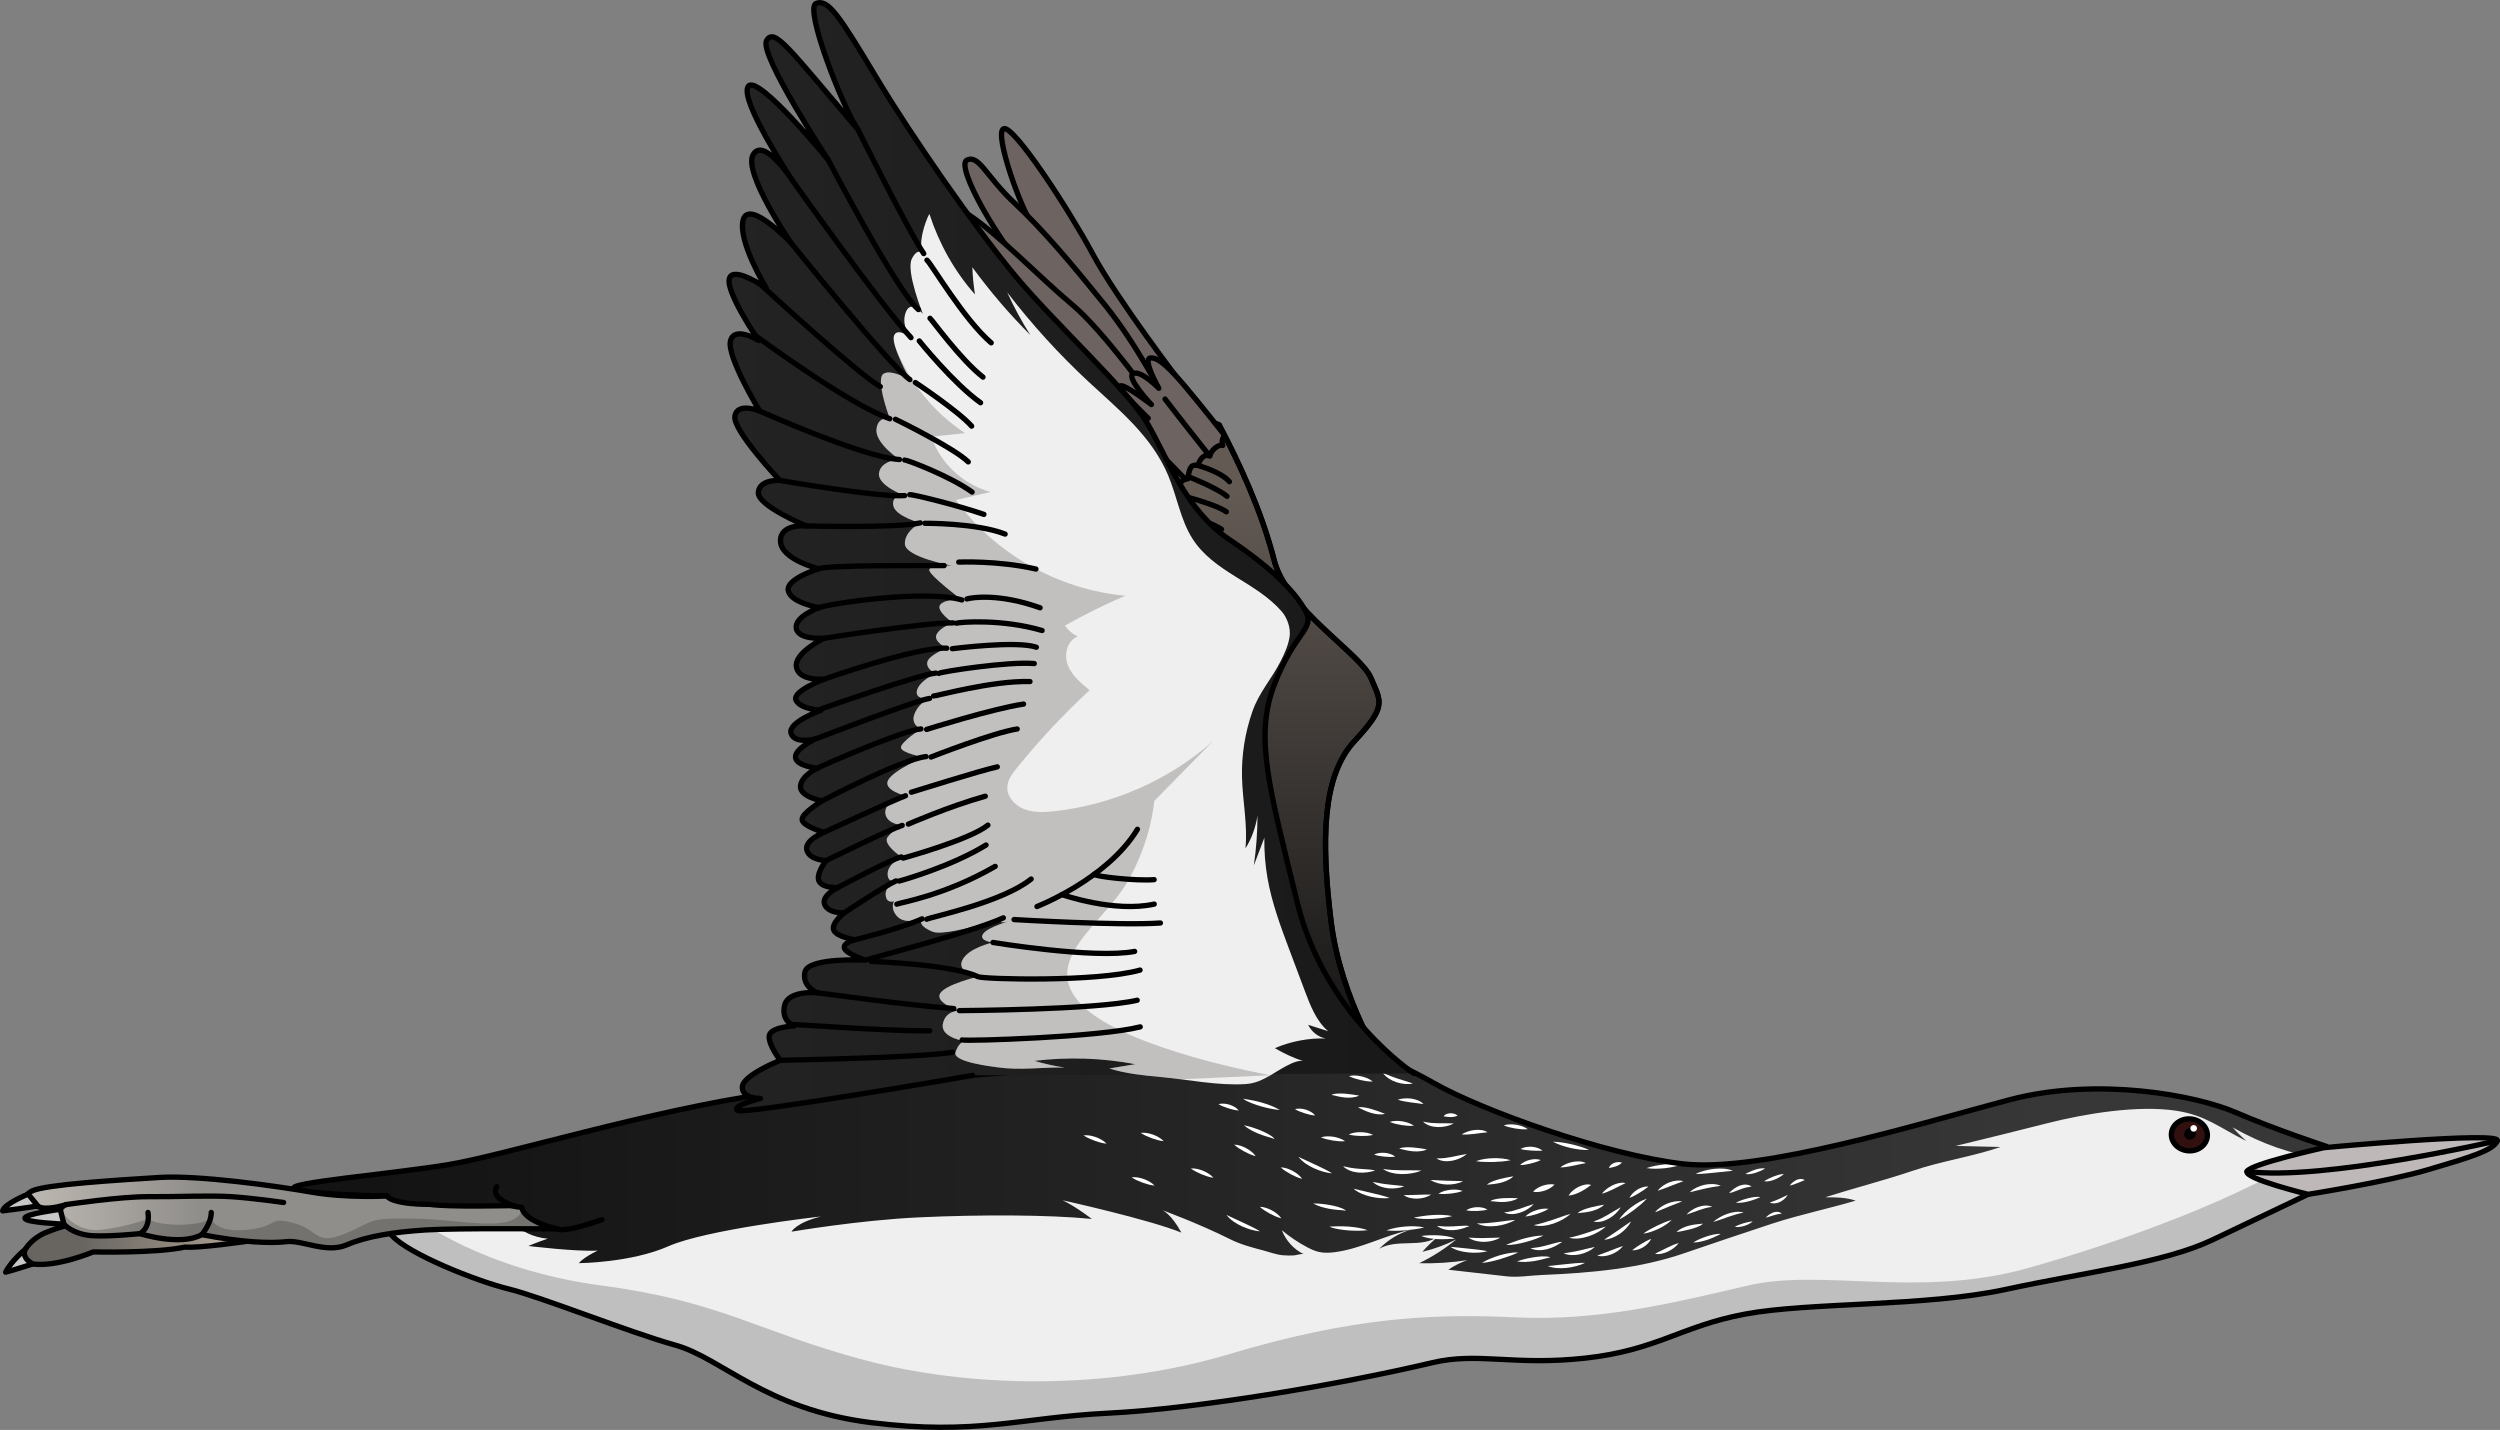 <?xml version="1.0" encoding="utf-8"?>
<!-- Generator: Adobe Illustrator 22.0.0, SVG Export Plug-In . SVG Version: 6.00 Build 0)  -->
<svg version="1.1" id="Layer_1" xmlns="http://www.w3.org/2000/svg" xmlns:xlink="http://www.w3.org/1999/xlink" x="0px" y="0px"
	 width="469.364px" height="268.464px" viewBox="0 0 469.364 268.464" enable-background="new 0 0 469.364 268.464"
	 xml:space="preserve">
<rect x="0" y="0" width="469.364" height="268.464" fill="#808080" stroke="none"/>
<g>
	<g>
		<linearGradient id="SVGID_1_" gradientUnits="userSpaceOnUse" x1="212.89" y1="68.243" x2="212.89" y2="197.342">
			<stop  offset="0.187" style="stop-color:#635A54"/>
			<stop  offset="1" style="stop-color:#131313"/>
		</linearGradient>
		<path fill="url(#SVGID_1_)" stroke="#000000" stroke-linecap="round" stroke-linejoin="round" stroke-miterlimit="10" d="
			M228.887,79.768c0,0-23.877-10.272-34.626,6.446s2.602,55.283-1.475,65.822c-4.077,10.538-27.022,51.838-27.022,51.838
			s75.855,9.47,94.251-3.471c0,0-8.305-12.495-10.136-27.566s-1.663-27.123,4.409-33.685c6.072-6.562,5.056-7.283,3.09-11.883
			c-1.966-4.6-15.811-12.863-18.154-22.062C236.88,96.007,232.694,86.973,228.887,79.768"/>
		<path fill="none" stroke="#000000" stroke-linecap="round" stroke-linejoin="round" stroke-miterlimit="10" d="M228.887,79.768
			c0,0-23.877-10.272-34.626,6.446s2.602,55.283-1.475,65.822c-4.077,10.538-27.022,51.838-27.022,51.838s75.855,9.47,94.251-3.471
			c0,0-8.305-12.495-10.136-27.566s-1.663-27.123,4.409-33.685c6.072-6.562,5.056-7.283,3.09-11.883
			c-1.966-4.6-15.811-12.863-18.154-22.062C236.88,96.007,232.694,86.973,228.887,79.768"/>
		<path fill="#C7C7C7" stroke="#000000" stroke-linecap="round" stroke-linejoin="round" stroke-miterlimit="10" d="M4.756,234.554
			c0,0-2.624,2.146-3.696,4.293c1.237-0.309,5.084-1.543,5.084-1.543L4.756,234.554z"/>
		<linearGradient id="SVGID_2_" gradientUnits="userSpaceOnUse" x1="4.582" y1="233.094" x2="48.092" y2="233.094">
			<stop  offset="0.253" style="stop-color:#686561"/>
			<stop  offset="1" style="stop-color:#B3A697"/>
		</linearGradient>
		<path fill="url(#SVGID_2_)" d="M4.756,234.554c0,0,1.075-1.977,3.79-3.133s8.391-2.625,8.391-2.625l31.154,1.092l-1.696,3.155
			c0,0-9.247,1.351-11.672,1.086c-5.278,1.184-17.227,0.919-17.227,0.919s-6.813,2.879-11.353,2.257
			C3.857,236.012,4.756,234.554,4.756,234.554z"/>
		<path fill="none" stroke="#000000" stroke-linecap="round" stroke-linejoin="round" stroke-miterlimit="10" d="M4.756,234.554
			c0,0,1.075-1.977,3.79-3.133s8.391-2.625,8.391-2.625l31.154,1.092l-1.696,3.155c0,0-9.247,1.351-11.672,1.086
			c-5.278,1.184-17.227,0.919-17.227,0.919s-6.813,2.879-11.353,2.257C3.857,236.012,4.756,234.554,4.756,234.554z"/>
		<path fill="#EFEFEF" d="M268.982,255.823c8.557-2.02,15.14,0.636,28.639-0.84s17.961-6.007,29.992-8.266
			c12.03-2.259,33.785-1.358,48.927-4.63s29.72-4.956,38.885-9.328c9.165-4.371,19.825-9.445,19.825-9.445l1.546-8.079
			c0,0-9.82-3.236-17.094-6.394c-7.274-3.158-25.866-6.741-42.381-2.375c-16.515,4.366-46.654,13.726-61.303,12.048
			c-14.649-1.678-37.844-10.059-46.783-15.146s-14.402-6.108-14.402-6.108s-88.517,4.916-110.641,8.053
			s-49.519,11.614-60.079,13.352s-31.091,3.444-28.789,4.54c2.302,1.096,17.32,1.341,17.32,1.341s-2.109,3.959,0.926,7.401
			c3.036,3.442,15.821,8.558,21.92,10.048c6.099,1.49,22.534,8.094,31.303,10.549s16.921,12.077,36.715,14.54
			c19.793,2.463,27.954-0.945,44.515-1.767C224.585,264.495,251.267,260.006,268.982,255.823z"/>
		<path opacity="0.2" fill="#FFFFFF" d="M377.321,206.465c-11.627,3.074-30.004,8.62-44.976,11.05l1.443,4.136
			c0,0,23.957-3.446,33.684-5.623c-2.289-1.462-4.721-1.264-4.721-1.264s12.875-1.819,21.458-3.083
			c-3.29-0.835-4.864-1.11-4.864-1.11s20.524-3.849,30.109-2.222c9.584,1.627,16.24,8.136,25.968,8.607
			c0.355,0.017,0.7,0.022,1.041,0.02l0.334-1.742c0,0-9.82-3.236-17.094-6.394C412.428,205.682,393.836,202.099,377.321,206.465z"/>
		<path opacity="0.2" d="M415.425,232.758c9.165-4.371,19.826-9.445,19.826-9.445l1.546-8.079c0,0-0.257-0.085-0.714-0.239
			c-15.005,10.132-38.547,18.324-55.133,23.024c-20.653,5.852-38.721,0.04-52.833,3.341c-14.112,3.301-28.031,6.717-43.632,5.97
			c-15.601-0.747-30.611-0.011-53.669,6.892c-23.057,6.903-48.914,6.355-68.582,1.113c-19.668-5.242-26.924-11.046-49.226-13.975
			c-22.303-2.929-34.785-12.564-34.785-12.564l-6.001,0.776c0.244,0.784,0.658,1.593,1.349,2.376
			c3.036,3.442,15.821,8.558,21.92,10.048c6.099,1.49,22.534,8.094,31.303,10.549c8.769,2.456,16.921,12.077,36.715,14.54
			c19.793,2.463,27.954-0.945,44.515-1.767c16.562-0.822,43.244-5.312,60.959-9.495c8.557-2.021,15.14,0.636,28.64-0.84
			c13.5-1.476,17.961-6.007,29.992-8.266c12.03-2.259,33.785-1.358,48.927-4.63C391.682,238.814,406.26,237.13,415.425,232.758z"/>
		<linearGradient id="SVGID_3_" gradientUnits="userSpaceOnUse" x1="385.762" y1="218.483" x2="69.485" y2="218.483">
			<stop  offset="0" style="stop-color:#373737"/>
			<stop  offset="1" style="stop-color:#131313"/>
		</linearGradient>
		<path fill="url(#SVGID_3_)" d="M72.619,224.596c-0.004,0.008-0.011,0.024-0.016,0.034c-0.015,0.03-0.032,0.068-0.053,0.115
			c-0.01,0.022-0.022,0.052-0.033,0.078c-0.021,0.048-0.043,0.102-0.067,0.162c-0.014,0.036-0.029,0.076-0.044,0.116
			c-0.024,0.064-0.049,0.134-0.074,0.208c-0.016,0.047-0.032,0.096-0.048,0.147c-0.025,0.079-0.05,0.165-0.075,0.253
			c-0.016,0.057-0.031,0.114-0.047,0.174c-0.024,0.096-0.047,0.198-0.069,0.301c-0.013,0.062-0.027,0.122-0.039,0.186
			c-0.022,0.118-0.04,0.244-0.057,0.37c-0.008,0.058-0.018,0.113-0.024,0.172c-0.021,0.189-0.036,0.385-0.041,0.589
			c3.204,0.853,8.271,1.951,11.186,1.302c4.496-1,11.122-1.313,11.565-1.075c0.442,0.238,2.407,4.286,8.148,4.834
			c-2.214,0.74-3.621,1.368-3.621,1.368s9.061,1.102,13.013,0.862c-2.876,1.388-3.536,2.363-3.536,2.363s9.789-0.071,16.816-3.181
			c7.028-3.111,27.971-5.536,28.637-5.575c-4.644,1.118-5.537,2.844-5.537,2.844s12.715-2.17,24.019-2.693
			c11.304-0.524,24.317-0.505,32.37,0.303c-3.508-2.644-5.506-3.511-5.506-3.511s16.296,3.612,22.307,6.076
			c-1.903-3.524-3.531-4.194-3.531-4.194s6.677,2.425,12.743,5.459c1.96,0.98,4.125,1.545,6.219,2.093
			c1.26,0.33,2.354,0.788,3.678,0.897c0.674,0.056,1.352,0.064,2.028,0.025c0.408-0.024,1.518-0.39,1.859-0.229
			c-1.849-0.87-3.361-2.521-4.131-4.509c1.46,1.224,3.038,2.288,4.701,3.172c0.717,0.381,1.457,0.73,2.24,0.911
			c0.993,0.228,2.024,0.178,3.032,0.045c4.9-0.646,9.411-3.168,14.248-4.219c-2.213,0.645-4.269,1.888-5.921,3.581
			c3.351-1.961,7.957-0.037,11.109-2.342c-1.083,0.875-2.095,1.851-3.019,2.913c2.203-0.524,4.351-1.309,6.391-2.336
			c-2.162,1.769-4.515,3.275-6.996,4.48c3.016,0.078,6.037-0.114,9.023-0.572c-1.249,0.436-2.446,1.04-3.555,1.791
			c0.841,0.096,1.682,0.191,2.523,0.286c2.804,0.318,5.608,0.637,8.411,0.955c2.182,0.248,4.382-0.157,6.59-0.249
			c4.635-0.192,9.273-0.489,13.875-1.125c4.383-0.606,8.739-1.528,12.947-2.98c5.419-1.869,10.857-3.685,16.299-5.484
			c2.84-0.939,5.706-1.685,8.579-2.422c2.422-0.621,4.848-1.234,7.267-1.948c-1.831-0.625-3.807-0.632-5.741-0.631
			c5.504-1.751,11.044-3.15,16.534-5.006c5.356-1.81,10.997-2.59,16.411-4.437c-2.812-0.067-5.625-0.134-8.437-0.201
			c5.803-1.395,11.504-2.813,17.284-4.279c7.063-1.792,16.93-3.421,24.134-2.324c5.553,0.846,8.117,3.192,13.152,5.682
			c0,0-1.669-1.5-2.577-2.563c5.456,3.105,11.198,5.135,17.19,5.895l0.444-2.322c0,0-9.82-3.236-17.094-6.394
			c-7.274-3.158-25.867-6.741-42.381-2.375c-11.099,2.934-28.347,8.12-42.916,10.699c-5.762,1.779-12.809,1.987-18.38,1.35
			c-0.002,0-0.005,0-0.007-0.001c-14.649-1.678-37.844-10.059-46.783-15.146c-8.939-5.088-14.401-6.108-14.401-6.108
			c-0.002,0-88.517,4.916-110.641,8.053c-3.977,0.564-8.126,1.302-12.315,2.141c-19.115,3.828-39.102,9.785-47.764,11.211
			c-4.95,0.815-12.091,1.623-18.044,2.364c-1.588,0.198-3.09,0.39-4.445,0.577c-0.97,0.134-1.86,0.265-2.654,0.392
			c-0.084,0.013-0.166,0.027-0.248,0.04c-1.832,0.3-3.092,0.582-3.461,0.838c-0.166,0.115-0.155,0.224,0.063,0.328
			c1.439,0.685,7.845,1.038,12.447,1.206c0.23,0.008,0.456,0.016,0.676,0.024c0.881,0.03,1.676,0.053,2.331,0.07
			c1.147,0.03,1.866,0.041,1.866,0.041S72.633,224.567,72.619,224.596z"/>
		<g>
			<path fill="#FFFFFF" d="M304.7,233.93c-0.266,0.376-0.61,0.676-0.977,0.933c-0.366,0.262-0.77,0.464-1.186,0.635
				c-0.835,0.321-1.775,0.475-2.665,0.244c0.425-0.183,0.829-0.308,1.226-0.462c0.396-0.152,0.79-0.288,1.178-0.45
				C303.066,234.533,303.833,234.203,304.7,233.93z"/>
			<path fill="#FFFFFF" d="M306.212,229.314c-0.222,0.49-0.548,0.915-0.908,1.3c-0.358,0.39-0.767,0.728-1.201,1.031
				c-0.871,0.593-1.875,1.031-2.94,1.116c0.431-0.323,0.866-0.583,1.286-0.867c0.421-0.278,0.84-0.551,1.249-0.84
				C304.533,230.496,305.328,229.901,306.212,229.314z"/>
			<path fill="#FFFFFF" d="M309.184,225.038c-0.758,0.831-1.602,1.504-2.463,2.162c-0.874,0.641-1.75,1.262-2.754,1.771
				c0.629-0.936,1.454-1.68,2.325-2.344C307.177,225.98,308.115,225.397,309.184,225.038z"/>
			<path fill="#FFFFFF" d="M309.488,222.781c-0.585,0.46-1.134,0.817-1.71,1.175c-0.289,0.173-0.578,0.348-0.883,0.508
				c-0.305,0.162-0.615,0.321-0.977,0.439c0.332-0.678,0.88-1.171,1.486-1.558c0.312-0.181,0.638-0.343,0.989-0.444
				C308.741,222.797,309.11,222.729,309.488,222.781z"/>
			<path fill="#FFFFFF" d="M304.28,226.654c-0.246,0.452-0.58,0.837-0.944,1.185c-0.365,0.35-0.774,0.652-1.213,0.912
				c-0.447,0.246-0.919,0.458-1.424,0.573c-0.504,0.112-1.038,0.14-1.534,0.005c0.489-0.165,0.924-0.338,1.353-0.534
				c0.424-0.208,0.839-0.426,1.247-0.664C302.59,227.661,303.382,227.134,304.28,226.654z"/>
			<path fill="#FFFFFF" d="M301.5,230.268c-0.458,0.431-0.979,0.774-1.52,1.076c-0.541,0.304-1.113,0.551-1.701,0.757
				c-1.172,0.384-2.475,0.612-3.7,0.284c1.222-0.245,2.335-0.576,3.471-0.963C299.186,231.045,300.301,230.616,301.5,230.268z"/>
			<path fill="#FFFFFF" d="M294.863,227.893c-0.458,0.431-0.979,0.774-1.52,1.076c-0.541,0.304-1.113,0.551-1.701,0.757
				c-1.172,0.384-2.475,0.612-3.7,0.284c1.222-0.245,2.335-0.576,3.471-0.963C292.548,228.67,293.663,228.241,294.863,227.893z"/>
			<path fill="#FFFFFF" d="M299.411,234.096c-0.375,0.371-0.821,0.649-1.287,0.876c-0.465,0.231-0.962,0.393-1.47,0.514
				c-1.012,0.223-2.113,0.23-3.086-0.172c0.52-0.098,1.008-0.146,1.493-0.239c0.483-0.09,0.962-0.171,1.436-0.288
				C297.456,234.583,298.392,234.318,299.411,234.096z"/>
			<path fill="#FFFFFF" d="M297.57,237.09c-0.538,0.281-1.106,0.471-1.681,0.624c-0.575,0.156-1.163,0.257-1.755,0.327
				c-1.179,0.113-2.421,0.102-3.556-0.345l3.479-0.367C295.213,237.214,296.364,237.082,297.57,237.09z"/>
			<path fill="#FFFFFF" d="M293.311,233.165c-0.457,0.252-0.871,0.565-1.347,0.792c-0.466,0.242-0.964,0.428-1.479,0.567
				c-0.518,0.126-1.052,0.208-1.591,0.191c-0.537-0.018-1.076-0.122-1.559-0.352c0.534-0.065,1.029-0.123,1.52-0.205
				c0.489-0.094,0.971-0.198,1.451-0.326c0.484-0.116,0.963-0.263,1.457-0.393C292.255,233.318,292.761,233.136,293.311,233.165z"/>
			<path fill="#FFFFFF" d="M291.068,236.097c-0.519,0.02-1.011,0.24-1.524,0.345c-0.508,0.131-1.024,0.232-1.543,0.321
				c-1.04,0.154-2.111,0.253-3.186,0.053c1.023-0.367,2.035-0.586,3.074-0.761c0.52-0.075,1.043-0.146,1.576-0.165
				c0.266-0.015,0.536-0.01,0.806,0.002C290.535,235.927,290.838,235.924,291.068,236.097z"/>
			<path fill="#FFFFFF" d="M278.207,237.117c1.033-0.649,2.151-1.068,3.288-1.42c0.573-0.164,1.15-0.312,1.742-0.411
				c0.589-0.102,1.192-0.172,1.803-0.134c-1.105,0.501-2.208,0.89-3.341,1.231C280.564,236.711,279.419,237.004,278.207,237.117z"/>
			<path fill="#FFFFFF" d="M282.777,233.669c0.292-0.041,0.565-0.197,0.846-0.298c0.281-0.107,0.561-0.219,0.845-0.317
				c0.566-0.206,1.142-0.377,1.721-0.539c1.164-0.3,2.352-0.547,3.589-0.543c-1.106,0.549-2.245,0.915-3.404,1.235
				c-0.582,0.148-1.168,0.29-1.766,0.386c-0.298,0.053-0.6,0.091-0.905,0.119C283.4,233.718,283.082,233.786,282.777,233.669z"/>
			<path fill="#FFFFFF" d="M285.391,218.711c0.526-0.479,1.154-0.791,1.824-0.957c0.669-0.156,1.374-0.195,2.063,0.033
				c-0.642,0.339-1.264,0.496-1.893,0.663c-0.317,0.07-0.631,0.145-0.96,0.194C286.1,218.693,285.762,218.754,285.391,218.711z"/>
			<path fill="#FFFFFF" d="M296.226,227.789c0.121-0.208,0.349-0.321,0.539-0.431c0.202-0.104,0.406-0.195,0.612-0.272
				c0.411-0.161,0.828-0.276,1.242-0.391c0.84-0.211,1.649-0.372,2.543-0.517c-0.314,0.338-0.711,0.574-1.113,0.764
				c-0.404,0.196-0.827,0.33-1.25,0.446c-0.427,0.103-0.855,0.189-1.287,0.238C297.084,227.699,296.646,227.67,296.226,227.789z"/>
			<path fill="#FFFFFF" d="M279.192,222.457c0.121-0.208,0.349-0.321,0.539-0.431c0.202-0.104,0.406-0.195,0.612-0.272
				c0.411-0.161,0.828-0.276,1.242-0.391c0.84-0.211,1.649-0.372,2.543-0.517c-0.314,0.338-0.711,0.574-1.113,0.764
				c-0.404,0.196-0.827,0.33-1.25,0.446c-0.427,0.103-0.855,0.189-1.287,0.238C280.05,222.366,279.612,222.337,279.192,222.457z"/>
			<path fill="#FFFFFF" d="M286.362,228.393c0.582-0.581,1.301-0.918,2.035-1.173c0.743-0.233,1.521-0.38,2.333-0.269
				c-0.687,0.444-1.392,0.704-2.109,0.95C287.897,228.127,287.174,228.328,286.362,228.393z"/>
			<path fill="#FFFFFF" d="M300.757,224.115c0.252-0.356,0.563-0.643,0.894-0.9c0.329-0.261,0.689-0.476,1.064-0.666
				c0.381-0.177,0.775-0.338,1.198-0.42c0.417-0.086,0.863-0.123,1.286-0.004c-0.778,0.358-1.447,0.711-2.169,1.067
				C302.308,223.534,301.591,223.888,300.757,224.115z"/>
			<path fill="#FFFFFF" d="M292.941,219.179c0.334-0.281,0.707-0.481,1.091-0.647c0.384-0.17,0.786-0.288,1.197-0.378
				c0.413-0.076,0.835-0.133,1.265-0.106c0.425,0.021,0.866,0.098,1.246,0.319c-0.843,0.151-1.579,0.325-2.367,0.488
				C294.588,219.005,293.805,219.168,292.941,219.179z"/>
			<path fill="#FFFFFF" d="M309.108,219.306c1.13-0.38,2.273-0.558,3.421-0.698c1.151-0.119,2.301-0.199,3.489-0.094
				c-1.104,0.457-2.255,0.666-3.409,0.806C311.453,219.436,310.288,219.489,309.108,219.306z"/>
			<path fill="#FFFFFF" d="M302.092,219.298c0.016-0.285,0.226-0.488,0.405-0.641c0.189-0.16,0.404-0.258,0.62-0.345
				c0.441-0.144,0.903-0.203,1.401-0.031c-0.366,0.38-0.763,0.555-1.161,0.706c-0.201,0.066-0.402,0.127-0.61,0.168
				C302.54,219.21,302.331,219.216,302.092,219.298z"/>
			<path fill="#FFFFFF" d="M287.942,226.057c-0.333,0.393-0.738,0.702-1.166,0.968c-0.428,0.269-0.891,0.481-1.373,0.646
				c-0.487,0.15-0.993,0.262-1.511,0.272c-0.516,0.007-1.045-0.074-1.503-0.307c0.512-0.062,0.973-0.143,1.433-0.248
				c0.458-0.117,0.908-0.247,1.356-0.397C286.082,226.699,286.965,226.344,287.942,226.057z"/>
			<path fill="#FFFFFF" d="M284.485,229.03c-0.536,0.329-1.116,0.559-1.707,0.744c-0.592,0.188-1.201,0.313-1.819,0.395
				c-1.226,0.137-2.548,0.096-3.681-0.475c1.247,0.008,2.403-0.089,3.595-0.236C282.061,229.32,283.241,229.127,284.485,229.03z"/>
			<path fill="#FFFFFF" d="M281.66,232.353c-0.443,0.287-0.936,0.468-1.438,0.596c-0.503,0.132-1.022,0.189-1.543,0.204
				c-1.036,0.013-2.115-0.204-2.986-0.796c0.529,0.01,1.017,0.062,1.511,0.069c0.491,0.01,0.977,0.028,1.465,0.01
				C279.648,232.432,280.618,232.363,281.66,232.353z"/>
			<path fill="#FFFFFF" d="M279.25,234.91c-0.584,0.166-1.178,0.237-1.773,0.269c-0.595,0.036-1.191,0.015-1.785-0.037
				c-1.177-0.129-2.391-0.393-3.411-1.061l3.481,0.348C276.916,234.552,278.07,234.657,279.25,234.91z"/>
			<path fill="#FFFFFF" d="M275.878,230.201c-0.499,0.154-0.968,0.376-1.48,0.502c-0.506,0.142-1.031,0.223-1.563,0.255
				c-0.532,0.018-1.072-0.011-1.597-0.137c-0.522-0.127-1.029-0.339-1.455-0.662c0.536,0.045,1.032,0.089,1.53,0.108
				c0.498,0.007,0.991,0.004,1.487-0.024c0.497-0.015,0.996-0.061,1.506-0.089C274.813,230.135,275.345,230.06,275.878,230.201z"/>
			<path fill="#FFFFFF" d="M273.086,232.615c-0.513-0.086-1.039,0.03-1.562,0.027c-0.524,0.025-1.05,0.019-1.577,0.001
				c-1.05-0.061-2.118-0.182-3.131-0.596c1.077-0.151,2.112-0.16,3.164-0.119c0.524,0.032,1.051,0.069,1.577,0.159
				c0.263,0.04,0.527,0.099,0.789,0.166C272.598,232.341,272.895,232.399,273.086,232.615z"/>
			<path fill="#FFFFFF" d="M260.286,230.998c1.144-0.426,2.323-0.608,3.508-0.722c0.594-0.044,1.19-0.072,1.789-0.048
				c0.597,0.02,1.202,0.074,1.793,0.236c-1.184,0.266-2.343,0.422-3.521,0.526C262.676,231.079,261.496,231.133,260.286,230.998z"/>
			<path fill="#FFFFFF" d="M265.462,228.551c0.294,0.019,0.593-0.078,0.889-0.12c0.297-0.048,0.594-0.101,0.892-0.139
				c0.596-0.087,1.195-0.137,1.795-0.178c1.201-0.057,2.414-0.057,3.624,0.198c-1.194,0.312-2.384,0.439-3.584,0.517
				c-0.6,0.027-1.202,0.046-1.808,0.019c-0.303-0.009-0.606-0.033-0.911-0.068C266.061,228.726,265.736,228.728,265.462,228.551z"/>
			<path fill="#FFFFFF" d="M275.281,227.204c0.612-0.362,1.291-0.539,1.981-0.565c0.687-0.016,1.385,0.089,2.013,0.452
				c-0.698,0.201-1.339,0.228-1.988,0.264c-0.324,0.004-0.648,0.013-0.979-0.005C275.978,227.33,275.635,227.321,275.281,227.204z"
				/>
			<path fill="#FFFFFF" d="M279.825,225.53c0.16-0.179,0.407-0.243,0.616-0.312c0.219-0.061,0.437-0.109,0.655-0.142
				c0.435-0.074,0.867-0.102,1.296-0.13c0.866-0.036,1.69-0.029,2.595,0.012c-0.376,0.267-0.813,0.417-1.246,0.522
				c-0.435,0.11-0.877,0.155-1.315,0.182c-0.439,0.014-0.875,0.012-1.309-0.028C280.684,225.616,280.261,225.499,279.825,225.53z"/>
			<path fill="#FFFFFF" d="M270.045,224.114c0.688-0.45,1.46-0.634,2.231-0.735c0.775-0.077,1.566-0.062,2.339,0.211
				c-0.763,0.295-1.506,0.406-2.258,0.501C271.602,224.167,270.853,224.217,270.045,224.114z"/>
		</g>
		<g>
			<path fill="#FFFFFF" d="M311.222,223.567c0.266-0.376,0.61-0.676,0.976-0.933c0.366-0.262,0.77-0.464,1.186-0.635
				c0.835-0.321,1.775-0.475,2.665-0.244c-0.425,0.183-0.829,0.308-1.226,0.462c-0.396,0.152-0.79,0.288-1.178,0.45
				C312.856,222.964,312.089,223.294,311.222,223.567z"/>
			<path fill="#FFFFFF" d="M310.723,227.609c0.288-0.387,0.655-0.697,1.044-0.966c0.388-0.273,0.812-0.492,1.25-0.675
				c0.878-0.353,1.842-0.546,2.794-0.417c-0.44,0.2-0.871,0.345-1.293,0.514c-0.423,0.163-0.842,0.323-1.257,0.497
				C312.422,226.894,311.611,227.263,310.723,227.609z"/>
			<path fill="#FFFFFF" d="M308.503,231.617c0.822-0.605,1.696-1.056,2.582-1.491c0.895-0.417,1.789-0.817,2.78-1.096
				c-0.723,0.72-1.591,1.237-2.488,1.675C310.47,231.126,309.527,231.482,308.503,231.617z"/>
			<path fill="#FFFFFF" d="M306.434,234.716c0.585-0.46,1.134-0.817,1.71-1.175c0.289-0.173,0.578-0.348,0.883-0.508
				c0.305-0.162,0.615-0.321,0.977-0.439c-0.332,0.678-0.88,1.171-1.486,1.558c-0.312,0.181-0.638,0.343-0.989,0.444
				C307.181,234.7,306.812,234.768,306.434,234.716z"/>
			<path fill="#FFFFFF" d="M316.66,228.023c0.28-0.341,0.625-0.612,0.992-0.847c0.367-0.237,0.765-0.426,1.181-0.576
				c0.421-0.137,0.859-0.241,1.311-0.259c0.45-0.015,0.914,0.044,1.319,0.235c-0.445,0.062-0.845,0.14-1.244,0.237
				c-0.396,0.108-0.786,0.227-1.173,0.363C318.266,227.442,317.505,227.76,316.66,228.023z"/>
			<path fill="#FFFFFF" d="M321.664,229.422c0.378-0.362,0.808-0.65,1.255-0.904c0.447-0.255,0.918-0.462,1.404-0.636
				c0.968-0.322,2.043-0.514,3.054-0.238c-1.009,0.206-1.927,0.484-2.865,0.809C323.574,228.77,322.653,229.129,321.664,229.422z"/>
			<path fill="#FFFFFF" d="M317.228,223.838c0.375-0.371,0.821-0.649,1.287-0.876c0.466-0.231,0.962-0.393,1.47-0.514
				c1.012-0.223,2.113-0.23,3.086,0.172c-0.52,0.098-1.008,0.146-1.493,0.239c-0.483,0.09-0.962,0.171-1.436,0.288
				C319.182,223.351,318.247,223.616,317.228,223.838z"/>
			<path fill="#FFFFFF" d="M318.352,220.407c0.538-0.281,1.106-0.471,1.681-0.624c0.575-0.156,1.163-0.257,1.755-0.327
				c1.179-0.113,2.421-0.102,3.556,0.345l-3.479,0.367C320.709,220.283,319.559,220.415,318.352,220.407z"/>
			<path fill="#FFFFFF" d="M324.615,223.954c0.324-0.252,0.618-0.565,0.956-0.792c0.331-0.242,0.684-0.428,1.049-0.567
				c0.367-0.126,0.746-0.208,1.129-0.191c0.381,0.018,0.763,0.122,1.106,0.352c-0.379,0.065-0.73,0.123-1.078,0.205
				c-0.347,0.094-0.689,0.198-1.029,0.326c-0.343,0.116-0.683,0.263-1.033,0.393C325.364,223.801,325.005,223.983,324.615,223.954z"
				/>
			<path fill="#FFFFFF" d="M327.716,220.333c0.308-0.046,0.591-0.257,0.892-0.373c0.297-0.138,0.6-0.251,0.905-0.354
				c0.612-0.187,1.245-0.329,1.892-0.224c-0.594,0.363-1.186,0.602-1.797,0.806c-0.306,0.092-0.614,0.18-0.93,0.227
				c-0.158,0.027-0.318,0.039-0.479,0.044C328.039,220.444,327.86,220.463,327.716,220.333z"/>
			<path fill="#FFFFFF" d="M334.925,220.407c-0.607,0.534-1.226,0.846-1.845,1.094c-0.31,0.113-0.621,0.21-0.933,0.26
				c-0.311,0.053-0.624,0.076-0.927-0.003c0.623-0.39,1.231-0.675,1.847-0.914C333.683,220.62,334.299,220.427,334.925,220.407z"/>
			<path fill="#FFFFFF" d="M330.497,224.79c-0.19,0.018-0.377,0.132-0.564,0.201c-0.188,0.074-0.376,0.151-0.565,0.217
				c-0.377,0.14-0.759,0.25-1.142,0.353c-0.768,0.185-1.547,0.324-2.339,0.252c0.749-0.395,1.505-0.637,2.271-0.839
				c0.384-0.091,0.769-0.176,1.16-0.223c0.195-0.027,0.391-0.042,0.589-0.048C330.101,224.714,330.31,224.676,330.497,224.79z"/>
			<path fill="#FFFFFF" d="M323.052,231.711c-0.216,0.038-0.417,0.181-0.625,0.274c-0.207,0.098-0.414,0.201-0.624,0.291
				c-0.418,0.189-0.843,0.346-1.271,0.495c-0.86,0.276-1.737,0.502-2.65,0.499c0.817-0.504,1.657-0.84,2.514-1.134
				c0.43-0.136,0.862-0.266,1.304-0.355c0.22-0.048,0.443-0.083,0.669-0.109C322.592,231.666,322.827,231.603,323.052,231.711z"/>
			<path fill="#FFFFFF" d="M319.696,229.708c-0.121,0.208-0.349,0.321-0.539,0.431c-0.202,0.104-0.406,0.195-0.612,0.272
				c-0.411,0.161-0.828,0.276-1.242,0.391c-0.84,0.211-1.649,0.372-2.543,0.517c0.314-0.338,0.711-0.574,1.113-0.764
				c0.404-0.196,0.827-0.33,1.25-0.446c0.427-0.103,0.855-0.189,1.287-0.238C318.838,229.798,319.276,229.827,319.696,229.708z"/>
			<path fill="#FFFFFF" d="M329.064,229.314c-0.45,0.416-1.006,0.658-1.573,0.841c-0.574,0.167-1.175,0.272-1.803,0.193
				c0.531-0.318,1.076-0.505,1.63-0.681C327.878,229.504,328.436,229.36,329.064,229.314z"/>
			<path fill="#FFFFFF" d="M315.165,233.382c-0.252,0.356-0.563,0.643-0.894,0.9c-0.329,0.261-0.689,0.476-1.064,0.666
				c-0.381,0.177-0.775,0.338-1.198,0.42c-0.417,0.086-0.863,0.123-1.286,0.004c0.778-0.358,1.447-0.711,2.169-1.067
				C313.614,233.963,314.331,233.609,315.165,233.382z"/>
			<path fill="#FFFFFF" d="M331.506,228.616c0.236-0.277,0.486-0.477,0.739-0.642c0.253-0.167,0.51-0.285,0.769-0.37
				c0.513-0.147,1.057-0.157,1.5,0.257c-0.515,0.033-0.997,0.147-1.496,0.301C332.521,228.31,332.025,228.5,331.506,228.616z"/>
			<path fill="#FFFFFF" d="M335.645,224.336c-0.202,0.34-0.451,0.605-0.713,0.83c-0.262,0.228-0.547,0.398-0.839,0.535
				c-0.584,0.258-1.231,0.339-1.823,0.064c0.301-0.119,0.585-0.192,0.866-0.304c0.28-0.109,0.557-0.21,0.83-0.341
				C334.52,224.881,335.057,224.593,335.645,224.336z"/>
			<path fill="#FFFFFF" d="M336.022,222.582c0.199-0.286,0.417-0.494,0.641-0.67c0.224-0.178,0.457-0.308,0.694-0.412
				c0.474-0.182,0.983-0.258,1.481,0.059l-1.396,0.566C336.977,222.308,336.516,222.505,336.022,222.582z"/>
		</g>
		<g>
			<path fill="#FFFFFF" d="M268.681,224.274c-0.376,0.267-0.799,0.437-1.23,0.559c-0.432,0.126-0.88,0.184-1.329,0.208
				c-0.894,0.028-1.832-0.137-2.596-0.649c0.462-0.032,0.884-0.017,1.31-0.031c0.424-0.013,0.841-0.011,1.261-0.036
				C266.939,224.305,267.772,224.246,268.681,224.274z"/>
			<path fill="#FFFFFF" d="M274.68,221.762c-0.469,0.262-0.984,0.411-1.502,0.508c-0.519,0.102-1.049,0.131-1.578,0.118
				c-1.053-0.04-2.121-0.283-3.029-0.847c0.538-0.004,1.042,0.045,1.549,0.066c0.504,0.026,1.003,0.055,1.504,0.066
				C272.627,221.717,273.62,221.71,274.68,221.762z"/>
			<path fill="#FFFFFF" d="M283.637,217.819c-1.099,0.239-2.177,0.3-3.26,0.339c-1.083,0.017-2.158,0.017-3.271-0.149
				c1.054-0.4,2.158-0.529,3.252-0.567C281.455,217.426,282.557,217.493,283.637,217.819z"/>
			<path fill="#FFFFFF" d="M289.589,216.037c-0.743,0.039-1.398,0.015-2.074-0.024c-0.336-0.025-0.673-0.048-1.015-0.093
				c-0.342-0.044-0.688-0.092-1.052-0.204c0.662-0.363,1.394-0.451,2.112-0.418c0.359,0.032,0.719,0.087,1.064,0.206
				C288.969,215.62,289.309,215.777,289.589,216.037z"/>
			<path fill="#FFFFFF" d="M275.39,216.649c-0.381,0.346-0.823,0.599-1.282,0.807c-0.46,0.21-0.946,0.36-1.446,0.461
				c-0.503,0.085-1.018,0.129-1.534,0.071c-0.512-0.06-1.026-0.211-1.45-0.502c0.516,0.005,0.984-0.015,1.454-0.058
				c0.469-0.056,0.932-0.126,1.397-0.216C273.463,217.042,274.384,216.805,275.39,216.649z"/>
			<path fill="#FFFFFF" d="M266.869,219.762c-0.574,0.256-1.18,0.408-1.79,0.514c-0.611,0.108-1.232,0.153-1.855,0.153
				c-1.233-0.025-2.538-0.239-3.587-0.953c1.235,0.172,2.394,0.226,3.594,0.237C264.427,219.731,265.622,219.695,266.869,219.762z"
				/>
			<path fill="#FFFFFF" d="M263.632,222.686c-0.476,0.227-0.989,0.341-1.504,0.403c-0.516,0.065-1.038,0.053-1.557,0
				c-1.029-0.123-2.07-0.48-2.856-1.181c0.523,0.079,1,0.194,1.489,0.267c0.486,0.074,0.965,0.156,1.451,0.202
				C261.627,222.5,262.598,222.559,263.632,222.686z"/>
			<path fill="#FFFFFF" d="M260.907,224.905c-0.601,0.088-1.199,0.08-1.793,0.035c-0.595-0.043-1.182-0.141-1.765-0.27
				c-1.15-0.282-2.319-0.703-3.243-1.499l3.406,0.802C258.641,224.244,259.771,224.499,260.907,224.905z"/>
			<path fill="#FFFFFF" d="M258.182,219.794c-0.514,0.087-1.009,0.246-1.533,0.303c-0.52,0.075-1.051,0.086-1.583,0.047
				c-0.53-0.052-1.062-0.151-1.565-0.345c-0.501-0.194-0.975-0.471-1.356-0.847c0.526,0.115,1.012,0.224,1.503,0.308
				c0.493,0.072,0.982,0.134,1.478,0.171c0.495,0.05,0.996,0.07,1.505,0.109C257.134,219.59,257.672,219.585,258.182,219.794z"/>
			<path fill="#FFFFFF" d="M252.682,227.329c-0.497-0.153-1.033-0.107-1.552-0.177c-0.523-0.044-1.043-0.119-1.563-0.206
				c-1.033-0.198-2.076-0.458-3.025-1.001c1.087-0.009,2.115,0.119,3.153,0.296c0.516,0.101,1.032,0.206,1.542,0.364
				c0.256,0.074,0.509,0.167,0.76,0.268C252.235,226.993,252.522,227.09,252.682,227.329z"/>
			<path fill="#FFFFFF" d="M249.612,230.254c0.289,0.058,0.599,0.001,0.897-0.002c0.3-0.009,0.602-0.022,0.902-0.021
				c0.602-0.008,1.202,0.021,1.803,0.059c1.198,0.101,2.4,0.259,3.567,0.672c-1.225,0.153-2.421,0.123-3.621,0.043
				c-0.599-0.052-1.198-0.112-1.795-0.218c-0.299-0.049-0.597-0.113-0.894-0.186C250.184,230.506,249.861,230.465,249.612,230.254z"
				/>
			<path fill="#FFFFFF" d="M257.983,216.745c0.655-0.278,1.351-0.365,2.038-0.301c0.683,0.074,1.361,0.269,1.936,0.712
				c-0.718,0.108-1.357,0.051-2.006,0.001c-0.322-0.039-0.644-0.072-0.97-0.133C258.658,216.962,258.319,216.907,257.983,216.745z"
				/>
			<path fill="#FFFFFF" d="M262.707,215.681c0.182-0.156,0.435-0.188,0.651-0.229c0.225-0.032,0.447-0.05,0.668-0.055
				c0.441-0.017,0.873,0.013,1.302,0.041c0.863,0.078,1.679,0.193,2.571,0.352c-0.408,0.215-0.86,0.307-1.303,0.354
				c-0.446,0.052-0.889,0.039-1.327,0.008c-0.437-0.043-0.869-0.103-1.294-0.2C263.547,215.879,263.143,215.707,262.707,215.681z"/>
			<path fill="#FFFFFF" d="M249.983,205.584c0.182-0.156,0.435-0.188,0.651-0.229c0.225-0.032,0.447-0.05,0.668-0.055
				c0.441-0.017,0.873,0.013,1.302,0.041c0.863,0.078,1.679,0.193,2.571,0.352c-0.408,0.215-0.86,0.307-1.303,0.354
				c-0.446,0.052-0.889,0.039-1.327,0.008c-0.437-0.043-0.869-0.103-1.294-0.2C250.823,205.782,250.419,205.61,249.983,205.584z"/>
			<path fill="#FFFFFF" d="M253.197,212.996c0.741-0.356,1.531-0.437,2.308-0.436c0.778,0.025,1.561,0.143,2.291,0.516
				c-0.796,0.193-1.547,0.205-2.304,0.201C254.733,213.252,253.985,213.203,253.197,212.996z"/>
			<path fill="#FFFFFF" d="M240.434,219.167c0.822,0.02,1.562,0.308,2.253,0.662c0.681,0.377,1.325,0.838,1.805,1.502
				c-0.796-0.191-1.47-0.521-2.143-0.87C241.686,220.094,241.042,219.71,240.434,219.167z"/>
			<path fill="#FFFFFF" d="M236.517,226.571c0.822,0.02,1.562,0.308,2.253,0.662c0.681,0.377,1.325,0.838,1.805,1.502
				c-0.796-0.191-1.47-0.521-2.143-0.87C237.769,227.498,237.124,227.114,236.517,226.571z"/>
			<path fill="#FFFFFF" d="M212.445,221.034c0.816-0.098,1.59,0.079,2.325,0.331c0.728,0.275,1.432,0.638,2.003,1.226
				c-0.815-0.074-1.53-0.304-2.246-0.552C213.817,221.771,213.124,221.484,212.445,221.034z"/>
			<path fill="#FFFFFF" d="M231.699,214.898c0.822,0.02,1.562,0.308,2.253,0.662c0.681,0.377,1.325,0.838,1.805,1.502
				c-0.796-0.191-1.47-0.521-2.143-0.87C232.951,215.825,232.306,215.441,231.699,214.898z"/>
			<path fill="#FFFFFF" d="M214.156,212.691c0.816-0.098,1.59,0.079,2.325,0.331c0.728,0.275,1.432,0.638,2.003,1.226
				c-0.815-0.074-1.53-0.304-2.246-0.552C215.528,213.428,214.835,213.141,214.156,212.691z"/>
			<path fill="#FFFFFF" d="M223.569,219.375c0.82-0.062,1.585,0.15,2.308,0.434c0.715,0.307,1.402,0.702,1.946,1.314
				c-0.811-0.11-1.515-0.372-2.219-0.652C224.907,220.172,224.227,219.855,223.569,219.375z"/>
			<path fill="#FFFFFF" d="M203.427,213.161c0.816-0.098,1.59,0.079,2.325,0.331c0.728,0.275,1.432,0.638,2.003,1.226
				c-0.815-0.074-1.53-0.304-2.246-0.552C204.799,213.898,204.106,213.611,203.427,213.161z"/>
			<path fill="#FFFFFF" d="M247.993,213.533c0.783-0.25,1.577-0.221,2.346-0.112c0.767,0.133,1.526,0.358,2.198,0.828
				c-0.814,0.081-1.56-0.011-2.31-0.12C249.479,213.998,248.745,213.847,247.993,213.533z"/>
			<path fill="#FFFFFF" d="M260.908,210.633c0.783-0.25,1.577-0.221,2.346-0.112c0.767,0.133,1.526,0.358,2.198,0.828
				c-0.814,0.081-1.56-0.011-2.31-0.12C262.395,211.099,261.66,210.948,260.908,210.633z"/>
			<path fill="#FFFFFF" d="M282.298,211.283c0.783-0.25,1.577-0.221,2.346-0.112c0.767,0.133,1.526,0.358,2.198,0.828
				c-0.814,0.081-1.56-0.011-2.31-0.12C283.784,211.749,283.05,211.598,282.298,211.283z"/>
			<path fill="#FFFFFF" d="M274.428,212.992c0.356-0.253,0.744-0.421,1.141-0.554c0.397-0.137,0.807-0.222,1.224-0.278
				c0.418-0.042,0.843-0.063,1.269-0.001c0.422,0.056,0.855,0.169,1.215,0.421c-0.852,0.081-1.6,0.194-2.399,0.292
				C276.084,212.955,275.29,213.052,274.428,212.992z"/>
			<path fill="#FFFFFF" d="M262.448,206.47c0.408-0.156,0.826-0.221,1.243-0.25c0.419-0.033,0.837-0.013,1.255,0.038
				c0.415,0.065,0.832,0.15,1.229,0.318c0.394,0.161,0.785,0.378,1.071,0.712c-0.845-0.136-1.597-0.214-2.396-0.32
				C264.06,206.849,263.267,206.744,262.448,206.47z"/>
			<path fill="#FFFFFF" d="M291.558,214.356c1.193,0.014,2.33,0.223,3.46,0.47c1.126,0.268,2.237,0.571,3.324,1.062
				c-1.193,0.067-2.349-0.116-3.484-0.364C293.728,215.253,292.612,214.918,291.558,214.356z"/>
			<path fill="#FFFFFF" d="M271.046,209.602c0.11-0.264,0.374-0.387,0.594-0.471c0.232-0.089,0.466-0.11,0.699-0.121
				c0.464,0.009,0.919,0.106,1.333,0.433c-0.471,0.238-0.903,0.272-1.328,0.283c-0.211-0.004-0.422-0.013-0.631-0.043
				C271.499,209.666,271.3,209.603,271.046,209.602z"/>
			<path fill="#FFFFFF" d="M272.926,210.918c-0.444,0.261-0.928,0.419-1.42,0.529c-0.493,0.112-0.999,0.16-1.509,0.157
				c-0.509-0.019-1.023-0.081-1.516-0.242c-0.489-0.163-0.962-0.415-1.317-0.786c0.504,0.11,0.966,0.186,1.435,0.239
				c0.471,0.04,0.938,0.066,1.411,0.073C270.959,210.911,271.909,210.867,272.926,210.918z"/>
			<path fill="#FFFFFF" d="M265.265,203.413c-0.513,0.125-1.038,0.133-1.554,0.088c-0.518-0.041-1.027-0.159-1.524-0.317
				c-0.982-0.33-1.929-0.891-2.556-1.737c0.496,0.184,0.939,0.394,1.403,0.564c0.46,0.172,0.913,0.349,1.379,0.493
				C263.339,202.823,264.278,203.078,265.265,203.413z"/>
			<path fill="#FFFFFF" d="M250.089,220.278c-0.606-0.036-1.191-0.165-1.762-0.331c-0.574-0.163-1.129-0.379-1.673-0.623
				c-1.069-0.51-2.127-1.16-2.87-2.127l3.171,1.478C248.004,219.17,249.058,219.65,250.089,220.278z"/>
			<path fill="#FFFFFF" d="M236.567,231.173c-0.606-0.036-1.191-0.165-1.762-0.331c-0.574-0.163-1.129-0.379-1.673-0.623
				c-1.069-0.51-2.127-1.16-2.87-2.127l3.171,1.478C234.482,230.066,235.537,230.545,236.567,231.173z"/>
			<path fill="#FFFFFF" d="M239.271,213.863c-0.455-0.251-0.99-0.315-1.483-0.489c-0.503-0.149-0.997-0.329-1.488-0.52
				c-0.971-0.404-1.94-0.871-2.758-1.596c1.066,0.213,2.046,0.546,3.027,0.932c0.484,0.204,0.969,0.412,1.436,0.67
				c0.235,0.125,0.465,0.267,0.69,0.417C238.902,213.442,239.162,213.596,239.271,213.863z"/>
			<path fill="#FFFFFF" d="M233.415,206.249c0.272,0.115,0.586,0.122,0.879,0.18c0.296,0.053,0.594,0.101,0.888,0.163
				c0.591,0.115,1.173,0.265,1.753,0.425c1.152,0.342,2.298,0.742,3.356,1.383c-1.231-0.099-2.395-0.372-3.554-0.695
				c-0.576-0.173-1.15-0.353-1.713-0.579c-0.283-0.109-0.561-0.231-0.837-0.364C233.923,206.612,233.616,206.506,233.415,206.249z"
				/>
			<path fill="#FFFFFF" d="M243.129,208.217c0.698-0.139,1.397-0.083,2.056,0.12c0.654,0.211,1.278,0.541,1.751,1.091
				c-0.725-0.04-1.339-0.226-1.964-0.407c-0.307-0.103-0.616-0.201-0.923-0.328C243.745,208.566,243.425,208.445,243.129,208.217z"
				/>
			<path fill="#FFFFFF" d="M228.773,207.277c0.698-0.139,1.397-0.083,2.056,0.12c0.654,0.211,1.278,0.541,1.751,1.091
				c-0.725-0.04-1.339-0.226-1.964-0.407c-0.307-0.103-0.616-0.201-0.923-0.328C229.389,207.627,229.068,207.505,228.773,207.277z"
				/>
			<path fill="#FFFFFF" d="M254.977,207.954c0.21-0.116,0.464-0.095,0.684-0.092c0.227,0.015,0.448,0.042,0.665,0.082
				c0.435,0.073,0.852,0.19,1.266,0.305c0.829,0.252,1.605,0.531,2.446,0.867c-0.443,0.128-0.905,0.126-1.348,0.082
				c-0.447-0.04-0.879-0.143-1.301-0.262c-0.419-0.131-0.83-0.278-1.226-0.459C255.759,208.319,255.398,208.068,254.977,207.954z"/>
			<path fill="#FFFFFF" d="M253.253,202.036c0.798-0.198,1.588-0.117,2.348,0.043c0.756,0.183,1.499,0.458,2.138,0.971
				c-0.818,0.027-1.556-0.114-2.297-0.272C254.705,202.6,253.982,202.4,253.253,202.036z"/>
		</g>
		<path fill="none" stroke="#000000" stroke-linecap="round" stroke-linejoin="round" stroke-miterlimit="10" d="M268.982,255.823
			c8.557-2.02,15.14,0.636,28.639-0.84s17.961-6.007,29.992-8.266c12.03-2.259,33.785-1.358,48.927-4.63s29.72-4.956,38.885-9.328
			c9.165-4.371,19.825-9.445,19.825-9.445l1.546-8.079c0,0-9.82-3.236-17.094-6.394c-7.274-3.158-25.866-6.741-42.381-2.375
			c-16.515,4.366-46.654,13.726-61.303,12.048c-14.649-1.678-37.844-10.059-46.783-15.146s-14.402-6.108-14.402-6.108
			s-88.517,4.916-110.641,8.053s-49.519,11.614-60.079,13.352s-31.091,3.444-28.789,4.54c2.302,1.096,17.32,1.341,17.32,1.341
			s-2.109,3.959,0.926,7.401c3.036,3.442,15.821,8.558,21.92,10.048c6.099,1.49,22.534,8.094,31.303,10.549
			s16.921,12.077,36.715,14.54c19.793,2.463,27.954-0.945,44.515-1.767C224.585,264.495,251.267,260.006,268.982,255.823z"/>
		<linearGradient id="SVGID_4_" gradientUnits="userSpaceOnUse" x1="54.557" y1="227.636" x2="-13.538" y2="227.636">
			<stop  offset="0.253" style="stop-color:#908E8B"/>
			<stop  offset="1" style="stop-color:#D7D0C8"/>
		</linearGradient>
		<path fill="url(#SVGID_4_)" d="M95.758,226.351c0,0-11.675,0.281-15.037-0.233c-7.456-0.027-8.076-1.572-8.076-1.572
			s-7.584,0.422-14.143-0.723c-6.559-1.146-21.198-3.222-28.571-2.761c-7.373,0.461-21.513,1.318-23.915,2.538
			c-2.403,1.22,0.016,2.654,1.669,3.111s4.7-0.552,4.7-0.552s-1.734,0.687-1.213,2.354c0.521,1.666,2.985,3.312,6.243,3.492
			c3.258,0.18,8.856-0.394,8.856-0.394s7.58,2.427,11.612,0.186c7.56,1.471,12.989,1.665,15.903,1.317
			c2.914-0.349,7.487,2.254,11.289,0.613s8.982-2.437,14.851-2.811c5.869-0.374,24.791-0.183,24.791-0.183s-6.244-1.271-6.764-4.048
			C95.758,226.351,95.758,226.351,95.758,226.351z"/>
		<path opacity="0.2" d="M98.093,227.126c-1.753,4.493-10.98,1.836-19.87,1.67c-9.875-0.184-7.701,0.496-13.421,2.816
			c-5.72,2.319-4.784-0.656-9.655-1.988s-2.617,0.605-8.649,1.26c-6.032,0.656-6.836-2.088-6.836-2.088s-1.795,1.224-6.372,1.138
			s-5.437-1.138-5.437-1.138s-3.82,1.536-8.915,2.088c-5.096,0.552-7.618-3.836-7.618-3.836c-0.224,0.364-0.342,0.847-0.148,1.465
			c0.521,1.667,2.985,3.312,6.243,3.492c3.258,0.18,8.856-0.394,8.856-0.394s7.58,2.427,11.612,0.186
			c7.56,1.472,12.988,1.665,15.903,1.317c2.914-0.348,7.487,2.254,11.289,0.613c3.802-1.641,8.982-2.437,14.851-2.811
			c5.869-0.374,24.791-0.183,24.791-0.183S99.143,229.596,98.093,227.126z"/>
		<path fill="none" stroke="#000000" stroke-linecap="round" stroke-linejoin="round" stroke-miterlimit="10" d="M95.758,226.351
			c0,0-11.675,0.281-15.037-0.233c-7.456-0.027-8.076-1.572-8.076-1.572s-7.584,0.422-14.143-0.723
			c-6.559-1.146-21.198-3.222-28.571-2.761c-7.373,0.461-21.513,1.318-23.915,2.538c-2.403,1.22,0.016,2.654,1.669,3.111
			s4.7-0.552,4.7-0.552s-1.734,0.687-1.213,2.354c0.521,1.666,2.985,3.312,6.243,3.492c3.258,0.18,8.856-0.394,8.856-0.394
			s7.58,2.427,11.612,0.186c7.56,1.471,12.989,1.665,15.903,1.317c2.914-0.349,7.487,2.254,11.289,0.613s8.982-2.437,14.851-2.811
			c5.869-0.374,24.791-0.183,24.791-0.183s-6.244-1.271-6.764-4.048C95.758,226.351,95.758,226.351,95.758,226.351z"/>
		<path fill="none" stroke="#000000" stroke-linecap="round" stroke-linejoin="round" stroke-miterlimit="10" d="M104.715,230.733
			c0,0,0.772,0.911,8.293-1.749"/>
		<path fill="none" stroke="#000000" stroke-linecap="round" stroke-linejoin="round" stroke-miterlimit="10" d="M97.074,226.552
			c0,0-5.2-1.27-3.82-3.757"/>
		<path fill="#C7C7C7" stroke="#000000" stroke-linecap="round" stroke-linejoin="round" stroke-miterlimit="10" d="M5.293,224.191
			c0,0-4.516,1.823-4.793,3.142c4.603-0.554,6.597-0.93,6.597-0.93L5.293,224.191z"/>
		<path fill="#C7C7C7" stroke="#000000" stroke-linecap="round" stroke-linejoin="round" stroke-miterlimit="10" d="M11.319,227.048
			c0,0-6.584,0.827-6.635,1.657c-0.051,0.83,7.307,1.115,7.307,1.115L11.319,227.048z"/>
		<path fill="#6D6361" stroke="#000000" stroke-linecap="round" stroke-linejoin="round" stroke-miterlimit="10" d="M221.713,71.877
			c0,0-11.954-15.613-16.585-24.24c-4.631-8.627-14.912-24.295-16.713-23.465c-1.801,0.83,3.144,14.906,5.598,18.379
			c2.454,3.473,19.464,26.052,19.464,26.052l4.063,4.73L221.713,71.877z"/>
		<path fill="#6D6361" stroke="#000000" stroke-linecap="round" stroke-linejoin="round" stroke-miterlimit="10" d="M218.175,74.073
			c0,0-4.673-9.292-10.703-16.776s-11.595-14.117-16.97-19.143c-5.375-5.027-6.664-9.146-8.952-8.113
			c-2.288,1.033,5.897,15.646,12.986,23.13c7.089,7.484,22.177,23.357,22.177,23.357L218.175,74.073z"/>
		<path fill="#6D6361" stroke="#000000" stroke-linecap="round" stroke-linejoin="round" stroke-miterlimit="10" d="M217.06,75.943
			c0,0-9.656-13.641-15.773-18.76c-6.117-5.119-13.862-13.213-19.323-16.799s-6.732-3.217-6.077-0.761
			c0.655,2.457,6.044,11.073,11.284,16.004c5.24,4.931,28.056,23.486,28.056,23.486L217.06,75.943z"/>
		<path fill="#6D6361" stroke="#000000" stroke-linecap="round" stroke-linejoin="round" stroke-miterlimit="10" d="M215.569,78.522
			c0,0-8.425-8.205-15.811-14.802c-7.386-6.598-13.072-10.739-17.13-13.16c-4.058-2.421-9.075-5.028-9.922-4.474
			c-0.848,0.554,5.434,11.103,10.175,15.39c4.741,4.287,33.014,21.547,33.014,21.547L215.569,78.522z"/>
		<path fill="#6D6361" stroke="#000000" stroke-linecap="round" stroke-linejoin="round" stroke-miterlimit="10" d="M213.958,81.835
			c0,0-11.983-10.449-20.641-15.755s-19.975-11.603-22.023-11.728c-2.048-0.124-1.101,7.91,15.177,18.391
			s28.593,15.321,28.593,15.321L213.958,81.835z"/>
		<path fill="#6D6361" stroke="#000000" stroke-linecap="round" stroke-linejoin="round" stroke-miterlimit="10" d="M212.426,86.941
			c0,0-11.087-9.698-19.853-13.962c-8.766-4.264-21.85-10.255-23.513-8.88s9.914,11.004,15.883,14.258
			c5.97,3.254,29.462,13.714,29.462,13.714L212.426,86.941z"/>
		<path fill="#6D6361" stroke="#000000" stroke-linecap="round" stroke-linejoin="round" stroke-miterlimit="10" d="M213.164,93.552
			c0,0-13.807-9.468-20.712-12.05c-6.905-2.582-16.491-7.415-22.142-8.766s-6.337-0.498-4.6,1.629
			c1.737,2.127,9.967,8.384,16.167,11.125c6.2,2.741,31.676,11.85,31.676,11.85L213.164,93.552z"/>
		<path fill="#6D6361" stroke="#000000" stroke-linecap="round" stroke-linejoin="round" stroke-miterlimit="10" d="M211.222,96.909
			c0,0-10.114-4.676-18.67-8.197s-14.652-5.323-18.723-6.091c-4.071-0.768-8.903-1.342-9.2-0.475
			c-0.297,0.867,9.56,8.651,15.079,10.962c5.519,2.312,34.092,8.038,34.092,8.038L211.222,96.909z"/>
		<path fill="#6D6361" stroke="#000000" stroke-linecap="round" stroke-linejoin="round" stroke-miterlimit="10" d="M210.89,101.458
			c0,0-13.747-5.467-22.507-7.24c-8.76-1.773-19.878-3.473-21.359-2.796c-1.481,0.677,3.373,8.1,20.107,11.924
			c16.734,3.825,27.78,3.722,27.78,3.722L210.89,101.458z"/>
		<path fill="#6D6361" stroke="#000000" stroke-linecap="round" stroke-linejoin="round" stroke-miterlimit="10" d="
			M212.499,107.006c0,0-12.735-5.087-21.026-5.808c-8.29-0.721-20.469-1.435-20.901,0.546c-0.432,1.981,12.606,6.81,18.435,7.641
			c5.829,0.831,27.542,1.826,27.542,1.826L212.499,107.006z"/>
		<path fill="#6D6361" stroke="#000000" stroke-linecap="round" stroke-linejoin="round" stroke-miterlimit="10" d="M229.885,81.685
			c0,0-4.574-5.822-7.257-8.987c-2.683-3.166-5.032-5.655-6.623-5.492c-1.591,0.163,1.557,5.692,1.557,5.692
			s-3.365-3.464-4.808-2.758c-1.443,0.705,3.412,5.815,3.412,5.815s-5.018-3.854-5.812-3.52c-0.794,0.334,5.215,6.088,5.215,6.088
			s-5.823-3.581-6.609-2.964c-0.786,0.617,4.998,6.277,4.998,6.277s-5.597-2.639-6.301-1.924c-0.704,0.715,5.614,6.28,5.614,6.28
			s-7.596-4.199-8.368-2.842s6.188,7.24,6.404,7.337c0.216,0.097-6.9-2.907-8.349-0.046c-1.448,2.86,8.812,7.64,8.812,7.64
			s-9.081-3.183-9.981-0.908c-0.9,2.274,8.335,6.158,8.335,6.158s-8.058-2.714-8.457-0.291c-0.399,2.422,9.383,5.948,9.383,5.948
			s-8.976-1.294-9.224,0.21s9.799,5.66,9.799,5.66l10.285,0.605c0,0-2.31-3.784-0.462-4.917c-2.407-2.603-1.968-4.083-0.53-5.096
			c-1.545-1.898-1.283-4.082,0.236-5c-1.257-2.459-0.805-3.426-0.12-4.022c-1.299-1.612-0.567-3.682,0.409-3.673
			c-0.651-1.388,0.198-2.986,1.58-3.069c0.289-2.351,0.741-2.721,1.877-2.493c0.562-1.635,1.329-2.135,2.246-1.765
			c0.179-1.086,1.619-2.27,2.418-1.999C229.203,82.643,229.885,81.685,229.885,81.685z"/>
		<path fill="none" stroke="#000000" stroke-linecap="round" stroke-linejoin="round" stroke-miterlimit="10" d="M221.156,100.647
			c0,0,5.268,0.843,8.645,2.426"/>
		<path fill="none" stroke="#000000" stroke-linecap="round" stroke-linejoin="round" stroke-miterlimit="10" d="M221.036,96.625
			c0,0,5.019,0.64,8.308,2.754"/>
		<path fill="none" stroke="#000000" stroke-linecap="round" stroke-linejoin="round" stroke-miterlimit="10" d="M221.445,92.952
			c0,0,6.649,1.628,8.796,3.135"/>
		<path fill="none" stroke="#000000" stroke-linecap="round" stroke-linejoin="round" stroke-miterlimit="10" d="M222.998,89.456
			c0.083,0.014,5.415,2.109,7.366,3.726"/>
		<path fill="none" stroke="#000000" stroke-linecap="round" stroke-linejoin="round" stroke-miterlimit="10" d="M224.902,87.39
			c0,0,4.277,1.137,5.914,3.044"/>
		<path fill="none" stroke="#000000" stroke-linecap="round" stroke-linejoin="round" stroke-miterlimit="10" d="M226.797,85.212
			c0,0-5.669-7.144-8.065-10.293"/>
		<path fill="none" stroke="#000000" stroke-linecap="round" stroke-linejoin="round" stroke-miterlimit="10" d="M222.527,89.985
			c0,0-4.133-4.397-7.578-7.542"/>
		<path fill="none" stroke="#000000" stroke-linecap="round" stroke-linejoin="round" stroke-miterlimit="10" d="M214.406,92.071
			c0,0,3.294,1.518,5.205,3.923"/>
		<path fill="none" stroke="#000000" stroke-linecap="round" stroke-linejoin="round" stroke-miterlimit="10" d="M211.771,98.278
			c0.685,0.225,5.97,2.613,5.97,2.613"/>
		
			<line fill="none" stroke="#000000" stroke-linecap="round" stroke-linejoin="round" stroke-miterlimit="10" x1="210.124" y1="103.528" x2="218.485" y2="106.066"/>
		
			<line fill="none" stroke="#000000" stroke-linecap="round" stroke-linejoin="round" stroke-miterlimit="10" x1="211.051" y1="109.186" x2="220.059" y2="111.06"/>
		<g>
			<path fill="#FFFFFF" d="M294.485,224.467c0.458-0.752,1.111-1.23,1.817-1.611c0.361-0.177,0.739-0.33,1.147-0.413
				c0.399-0.085,0.849-0.129,1.273,0.028c-0.357,0.256-0.652,0.484-0.978,0.695c-0.317,0.218-0.65,0.396-0.987,0.58
				C296.067,224.081,295.357,224.387,294.485,224.467z"/>
		</g>
		<g>
			<path fill="#FFFFFF" d="M287.811,223.74c0.562-0.602,1.199-0.908,1.862-1.146c0.674-0.209,1.368-0.346,2.185-0.2
				c-0.533,0.594-1.187,0.906-1.862,1.146C289.31,223.75,288.598,223.893,287.811,223.74z"/>
		</g>
		<path fill="#BFB8B8" d="M436.309,215.469c0,0-13.917,3.094-14.442,4.462c-0.525,1.368,11.459,4.298,11.459,4.298
			s14.653-2.303,22.541-4.629c7.888-2.326,12.32-3.641,12.988-5.44C469.522,212.362,436.309,215.469,436.309,215.469z"/>
		<path fill="none" stroke="#000000" stroke-linecap="round" stroke-linejoin="round" stroke-miterlimit="10" d="M436.309,215.469
			c0,0-13.917,3.094-14.442,4.462c-0.525,1.368,11.459,4.298,11.459,4.298s14.653-2.303,22.541-4.629
			c7.888-2.326,12.32-3.641,12.988-5.44C469.522,212.362,436.309,215.469,436.309,215.469z"/>
		<path fill="none" stroke="#000000" stroke-linecap="round" stroke-linejoin="round" stroke-miterlimit="10" d="M468.854,214.161
			c0,0-32.887,7.648-46.988,5.771"/>
		
			<ellipse transform="matrix(0.075 -0.997 0.997 0.075 167.9 606.89)" fill="#321010" stroke="#000000" stroke-linecap="round" stroke-linejoin="round" stroke-miterlimit="10" cx="411.028" cy="212.957" rx="2.999" ry="3.386"/>
		
			<circle stroke="#000000" stroke-linecap="round" stroke-linejoin="round" stroke-miterlimit="10" cx="411.156" cy="212.886" r="0.594"/>
		<circle fill="#FFFFFF" cx="411.852" cy="211.846" r="0.615"/>
		<path fill="none" stroke="#000000" stroke-linecap="round" stroke-linejoin="round" stroke-miterlimit="10" d="M26.269,231.612
			c0,0,1.972-0.942,1.515-3.976"/>
		<path fill="none" stroke="#000000" stroke-linecap="round" stroke-linejoin="round" stroke-miterlimit="10" d="M37.881,231.798
			c0,0,1.78-2.042,1.78-4.162"/>
		<path fill="none" stroke="#000000" stroke-linecap="round" stroke-linejoin="round" stroke-miterlimit="10" d="M12.384,226.159
			c0,0,10.284-1.529,15.469-1.486s11.466-0.273,15.577-0.001s9.821,1.09,9.821,1.09"/>
	</g>
	<g>
		
			<linearGradient id="SVGID_5_" gradientUnits="userSpaceOnUse" x1="50.495" y1="349.833" x2="313.132" y2="349.833" gradientTransform="matrix(1.001 -0.014 -0.014 1.153 27.41 -297.203)">
			<stop  offset="0.187" style="stop-color:#242424"/>
			<stop  offset="1" style="stop-color:#131313"/>
		</linearGradient>
		<path fill="url(#SVGID_5_)" d="M265.462,201.528c0,0-16.732-10.886-21.918-32.14s-8.107-30.965-4.289-40.881
			c3.818-9.916,7.701-10.377,5.863-13.782s-5.978-7.826-14.325-13.436c-8.347-5.61-11.718-15.631-15.443-21.906
			s-17.2-18.554-24.742-27.601c-7.542-9.047-19.371-26.038-26.209-37.451c-6.838-11.413-8.939-14.572-11.181-13.693
			c-2.243,0.878,4.888,19.337,7.839,23.652C148.1,9.087,145.362,5.062,143.919,7.632s11.56,22.367,11.56,22.367
			s-13.332-16.316-15.013-13.768c-1.681,2.549,8.184,17.474,8.184,17.474s-5.239-8.03-7.233-4.7s7.07,16.564,7.07,16.564
			s-7.856-8.265-8.95-4.314s4.307,12.806,4.307,12.806s-6.321-4.348-6.924-1.702c-0.603,2.645,5.511,11.564,5.511,11.564
			s-4.53-2.837-5.285,0.065s5.471,13.18,5.471,13.18s-4.156-1.723-4.647,0.932c-0.491,2.656,8.453,12.098,8.453,12.098
			s-3.813-0.28-4.05,2.232s9,6.312,9,6.312s-4.992-0.497-4.835,2.916c0.157,3.413,7.193,5.125,7.193,5.125s-6.236,1.869-5.731,4.142
			s5.82,3.155,5.82,3.155s-4.651,1.607-4.325,3.863s5.22,1.886,5.22,1.886s-5.657,2.731-5.191,5.405
			c0.467,2.674,5.182,2.288,5.182,2.288s-6.155,2.282-5.236,3.984s4.685,1.838,4.685,1.838s-6.333,2.266-5.631,4.353
			c0.702,2.088,4.582,1.019,4.582,1.019s-3.956,1.872-3.751,3.51c0.205,1.638,4.131,1.991,4.131,1.991s-3.007,1.35-3.197,3.357
			c-0.19,2.008,4.055,2.794,4.055,2.794s-3.816,2.289-3.751,3.51s4.093,2.393,4.093,2.393s-3.74,1.486-3.197,3.357
			c0.543,1.871,3.595,1.943,3.595,1.943s-2.05,2.65-1.272,3.935c0.778,1.285,3.493,1.124,3.493,1.124s-3.205,1.534-2.464,3.221
			s3.633,1.541,3.633,1.541s-2.529,2-1.929,3.269c0.6,1.269,3.971,1.774,3.971,1.774s-2.396,0.595-1.955,1.647
			c0.44,1.052,3.933,2.176,3.933,2.176s-10.744-0.561-11.367,2.218c-0.623,2.779,2.328,3.921,2.328,3.921s-5.525-0.564-6.167,2.415
			s1.799,3.806,1.799,3.806s-4.696,0.185-4.689,2.008s2.099,4.441,2.099,4.441s-7.104,2.804-7.134,5.028
			c-0.031,2.225,3.398,2.128,3.398,2.128s-5.346,1.342-4.351,2.241c0.995,0.899,44.171-6.559,44.171-6.559"/>
		<path fill="none" stroke="#000000" stroke-linecap="round" stroke-linejoin="round" stroke-miterlimit="10" d="M265.462,201.528
			c0,0-16.732-10.886-21.918-32.14s-8.107-30.965-4.289-40.881c3.818-9.916,7.701-10.377,5.863-13.782s-5.978-7.826-14.325-13.436
			c-8.347-5.61-11.718-15.631-15.443-21.906s-17.2-18.554-24.742-27.601c-7.542-9.047-19.371-26.038-26.209-37.451
			c-6.838-11.413-8.939-14.572-11.181-13.693c-2.243,0.878,4.888,19.337,7.839,23.652C148.1,9.087,145.362,5.062,143.919,7.632
			s11.56,22.367,11.56,22.367s-13.332-16.316-15.013-13.768c-1.681,2.549,8.184,17.474,8.184,17.474s-5.239-8.03-7.233-4.7
			s7.07,16.564,7.07,16.564s-7.856-8.265-8.95-4.314s4.307,12.806,4.307,12.806s-6.321-4.348-6.924-1.702
			c-0.603,2.645,5.511,11.564,5.511,11.564s-4.53-2.837-5.285,0.065s5.471,13.18,5.471,13.18s-4.156-1.723-4.647,0.932
			c-0.491,2.656,8.453,12.098,8.453,12.098s-3.813-0.28-4.05,2.232s9,6.312,9,6.312s-4.992-0.497-4.835,2.916
			c0.157,3.413,7.193,5.125,7.193,5.125s-6.236,1.869-5.731,4.142s5.82,3.155,5.82,3.155s-4.651,1.607-4.325,3.863
			s5.22,1.886,5.22,1.886s-5.657,2.731-5.191,5.405c0.467,2.674,5.182,2.288,5.182,2.288s-6.155,2.282-5.236,3.984
			s4.685,1.838,4.685,1.838s-6.333,2.266-5.631,4.353c0.702,2.088,4.582,1.019,4.582,1.019s-3.956,1.872-3.751,3.51
			c0.205,1.638,4.131,1.991,4.131,1.991s-3.007,1.35-3.197,3.357c-0.19,2.008,4.055,2.794,4.055,2.794s-3.816,2.289-3.751,3.51
			s4.093,2.393,4.093,2.393s-3.74,1.486-3.197,3.357c0.543,1.871,3.595,1.943,3.595,1.943s-2.05,2.65-1.272,3.935
			c0.778,1.285,3.493,1.124,3.493,1.124s-3.205,1.534-2.464,3.221s3.633,1.541,3.633,1.541s-2.529,2-1.929,3.269
			c0.6,1.269,3.971,1.774,3.971,1.774s-2.396,0.595-1.955,1.647c0.44,1.052,3.933,2.176,3.933,2.176s-10.744-0.561-11.367,2.218
			c-0.623,2.779,2.328,3.921,2.328,3.921s-5.525-0.564-6.167,2.415s1.799,3.806,1.799,3.806s-4.696,0.185-4.689,2.008
			s2.099,4.441,2.099,4.441s-7.104,2.804-7.134,5.028c-0.031,2.225,3.398,2.128,3.398,2.128s-5.346,1.342-4.351,2.241
			c0.995,0.899,44.171-6.559,44.171-6.559"/>
		<path fill="#EFEFEF" d="M179.39,197.571c0.763-2.361,1.993-2.048,1.993-2.048s-4.799-0.634-4.373-3.228
			c0.425-2.594,3.107-2.555,3.107-2.555s-4.53-1.42-3.645-3.162c0.885-1.743,7.142-3.205,7.142-3.205s-4.066-0.77-2.946-3.099
			s5.766-3.329,5.766-3.329s-2.728-0.245-1.882-1.586c0.847-1.341,5.836-2.715,5.836-2.715s-3.542,1.301-2.32-0.208
			c1.223-1.51,6.621-2.24,6.621-2.24s-16.515,6.008-19.632,4.715c-3.117-1.292-1.932-2.401-1.932-2.401s-3.167,1.133-4.639-0.417
			c-1.473-1.55-0.626-2.891-0.626-2.891s-1.48,0.568-1.585-1.23c-0.093-1.588,1.946-2.584,1.946-2.584s-1.569,0.499-1.576-1.324
			s2.583-3.178,2.583-3.178s-3.61-2.414-2.575-3.738c1.034-1.324,2.735-2.184,2.735-2.184s-3.212-0.289-3.181-2.513
			c0.031-2.225,3.797-3.048,3.797-3.048s-4.34-1.05-3.242-2.976s6.717-4.256,6.717-4.256s-4.245-0.786-4.328-1.806
			c-0.083-1.02,3.751-3.51,3.751-3.51s-2.084-0.795-1.162-2.939c0.923-2.144,2.783-2.787,2.783-2.787s-2.734,0.362-2.384-1.429
			c0.349-1.791,3.554-3.325,3.554-3.325s-1.746-0.562-1.613-1.967c0.133-1.405,3.675-2.707,3.675-2.707s-2.582-1.244-1.913-2.602
			c0.668-1.357,3.083-2.153,3.083-2.153s-3.379-2.328-2.373-3.453c1.006-1.124,4.04-0.852,4.04-0.852s-6.047-4.557-6.129-5.595
			s4.22-0.854,4.22-0.854s-8.668-1.589-8.796-4.03s2.897-3.992,2.897-3.992s-4.742-1.236-5.087-3.292s2.153-1.831,2.153-1.831
			s-5.22-1.886-4.814-4.28s3.835-2.49,3.835-2.49s-4.571-3.043-4.324-5.653c0.247-2.61,2.529-2,2.529-2s-2.164-5.661-1.598-7.838
			c0.566-2.176,5.353,0.481,5.353,0.481s-3.534-6.392-3.006-8.167c0.528-1.775,3.212,0.289,3.212,0.289s-1.951-2.2-0.99-4.746
			c0.961-2.546,3.212,0.289,3.212,0.289s-3.204-7.982-2.083-10.311c1.114-2.316,2.242-1.027,2.255-1.012
			c-1.276-1.469,0.287-6.121,1.053-7.456c1.843,5.675,4.783,10.87,8.564,15.131c-0.272-1.683-0.438-3.39-0.495-5.106
			c3.326,4.553,6.97,8.811,10.888,12.724c-1.619-2.54-3.071-5.218-4.34-8.004c4.651,6.043,9.751,11.646,15.234,16.737
			c5.646,5.243,11.914,10.239,15.022,17.713c1.596,3.837,2.285,8.193,4.44,11.657c4.011,6.448,11.973,8.184,16.855,13.816
			c1.005,1.16,1.706,3.087,1.464,4.711c-0.241,1.624-0.936,3.127-1.663,4.57c-1.714,3.401-4.044,5.815-5.332,9.506
			c-1.37,3.928-2.045,8.146-1.943,12.323c0.109,4.466,1.08,8.893,0.653,13.351c1.15-1.844,1.926-3.974,2.252-6.177
			c-0.001,3.13-0.229,6.267-0.681,9.369c0.658-1.734,1.315-3.468,1.973-5.201c-0.043,2.561,0.158,5.121,0.598,7.62
			c0.828,4.698,2.488,9.129,4.138,13.523c0.95,2.529,1.899,5.059,2.849,7.588c1.061,2.826,2.212,5.785,4.405,7.599
			c-1.256-0.399-2.513-0.799-3.769-1.198c0.676,1.352,1.918,2.317,3.292,2.558c-3.23-0.089-6.491,0.533-9.543,1.82
			c1.714,1.017,3.522,1.842,5.389,2.458c-1.502-0.496-4.866,1.884-6.185,2.63c-1.604,0.907-2.886,1.543-4.697,1.658
			c-5.189,0.33-10.685-0.842-15.846-1.318c-3.279-0.303-6.582-0.61-9.733-1.609c1.624-0.269,3.249-0.538,4.873-0.808
			c-6.223-1.176-12.613-1.386-18.932-0.624c1.868,0.558,3.772,0.978,5.695,1.257c-4.255-0.095-8.311,0.573-12.537-0.032
			C186.515,200.272,178.794,199.414,179.39,197.571z"/>
		<path opacity="0.2" fill="#120000" d="M203.182,188.764c-8.345-8.333,4.084-15.405,8.588-23.351
			c4.361-7.695,4.896-14.593,4.926-15.021c3.673-3.743,7.347-7.486,11.02-11.229c-8.179,7.247-18.731,11.911-29.715,13.133
			c-1.923,0.214-3.935,0.314-5.731-0.391c-1.795-0.705-3.304-2.426-3.14-4.306c0.112-1.287,0.951-2.391,1.771-3.406
			c4.191-5.183,8.764-10.072,13.672-14.618c-1.647-1.341-3.361-2.771-4.111-4.73c-0.75-1.959-0.119-4.587,1.877-5.354
			c-0.971-0.447-1.81-1.162-2.392-2.041c3.662-2.071,7.443-3.943,11.319-5.605c-12.583-1.147-24.513-7.894-31.779-17.97
			c2.166-0.501,4.332-1.002,6.498-1.504c-5.155-1.405-9.474-5.434-11.141-10.391l6.355-0.657
			c-6.005-3.93-10.648-9.763-13.175-16.362c0.732,2.553,2.803,6.304,2.803,6.304s-4.787-2.657-5.353-0.481
			c-0.566,2.176,1.598,7.838,1.598,7.838s-2.282-0.61-2.529,2c-0.247,2.61,4.324,5.653,4.324,5.653s-3.428,0.097-3.835,2.49
			c-0.406,2.393,4.814,4.28,4.814,4.28s-2.498-0.225-2.153,1.831c0.345,2.056,5.087,3.292,5.087,3.292s-3.026,1.55-2.897,3.992
			s8.796,4.03,8.796,4.03s-4.301-0.184-4.22,0.854c0.082,1.038,6.129,5.595,6.129,5.595s-3.034-0.272-4.04,0.852
			c-1.006,1.124,2.372,3.453,2.372,3.453s-2.415,0.795-3.083,2.153c-0.669,1.357,1.913,2.602,1.913,2.602s-3.542,1.301-3.675,2.707
			c-0.133,1.405,1.613,1.967,1.613,1.967s-3.205,1.534-3.554,3.325c-0.349,1.791,2.384,1.429,2.384,1.429s-1.86,0.643-2.783,2.787
			c-0.923,2.145,1.162,2.939,1.162,2.939s-3.835,2.49-3.752,3.51c0.084,1.02,4.328,1.806,4.328,1.806s-5.619,2.33-6.717,4.256
			c-1.098,1.926,3.242,2.976,3.242,2.976s-3.766,0.824-3.797,3.048c-0.03,2.225,3.181,2.513,3.181,2.513s-1.701,0.859-2.735,2.184
			c-1.034,1.324,2.575,3.738,2.575,3.738s-2.59,1.355-2.583,3.178c0.008,1.823,1.576,1.324,1.576,1.324s-2.039,0.996-1.946,2.584
			c0.105,1.798,1.585,1.23,1.585,1.23s-0.847,1.341,0.626,2.891c1.473,1.55,4.639,0.417,4.639,0.417s-1.184,1.108,1.932,2.401
			c0.411,0.171,1.064,0.209,1.873,0.156l-0.001,0.002c0.021-0.001,0.044-0.004,0.066-0.006c0.123-0.009,0.25-0.02,0.38-0.033
			c0.074-0.007,0.15-0.016,0.226-0.025c0.138-0.016,0.275-0.032,0.419-0.051c0.047-0.006,0.097-0.015,0.145-0.021
			c0.302-0.044,0.617-0.095,0.943-0.154c0.075-0.013,0.147-0.026,0.223-0.04c0.158-0.03,0.318-0.062,0.48-0.094
			c0.097-0.02,0.195-0.04,0.294-0.061c0.158-0.033,0.316-0.067,0.477-0.102c0.108-0.024,0.217-0.049,0.327-0.074
			c0.271-0.062,0.545-0.126,0.822-0.194c0.134-0.033,0.267-0.065,0.402-0.098c0.146-0.036,0.293-0.074,0.439-0.112
			c0.147-0.038,0.294-0.076,0.441-0.115c0.141-0.037,0.283-0.075,0.425-0.113c0.167-0.045,0.334-0.091,0.502-0.137
			c0.121-0.033,0.242-0.066,0.363-0.1c0.279-0.078,0.557-0.157,0.835-0.237c0.096-0.028,0.192-0.056,0.288-0.084
			c0.207-0.06,0.414-0.121,0.62-0.182c0.104-0.031,0.206-0.061,0.309-0.092c0.21-0.063,0.418-0.126,0.625-0.189
			c0.086-0.026,0.171-0.052,0.257-0.078c0.288-0.089,0.574-0.177,0.855-0.265c-0.007,0.008-0.018,0.016-0.024,0.024
			c-0.081,0.1-0.138,0.186-0.177,0.261c-0.326,0.599,0.477,0.518,1.26,0.325c-1.535,0.5-4.024,1.426-4.599,2.338
			c-0.847,1.341,1.882,1.586,1.882,1.586s-4.646,1-5.766,3.329c-1.12,2.329,2.946,3.099,2.946,3.099s-6.257,1.462-7.142,3.205
			c-0.885,1.743,3.646,3.162,3.646,3.162s-2.681-0.039-3.107,2.556c-0.397,2.42,3.75,3.133,4.308,3.218
			c-0.261-0.026-1.268,0.016-1.928,2.058c-0.596,1.843,7.125,2.7,7.98,2.823c4.227,0.605,8.282-0.063,12.537,0.032
			c-1.923-0.279-3.827-0.699-5.695-1.257c6.319-0.762,12.709-0.551,18.932,0.624c-1.624,0.269-3.249,0.538-4.873,0.808
			c3.151,0.999,6.454,1.307,9.733,1.609c1.232,0.114,2.485,0.268,3.747,0.431l16.796-0.771
			C238.547,201.87,211.527,197.097,203.182,188.764z"/>
		<path fill="none" stroke="#000000" stroke-linecap="round" stroke-linejoin="round" stroke-miterlimit="10" d="M161.058,24.29
			c0,0,9.678,19.43,12.37,23.317"/>
		<path fill="none" stroke="#000000" stroke-linecap="round" stroke-linejoin="round" stroke-miterlimit="10" d="M155.479,29.998
			c0,0,12.949,24.799,16.954,28.122"/>
		<path fill="none" stroke="#000000" stroke-linecap="round" stroke-linejoin="round" stroke-miterlimit="10" d="M148.649,33.704
			c0,0,16.831,23.718,22.385,29.684"/>
		<path fill="none" stroke="#000000" stroke-linecap="round" stroke-linejoin="round" stroke-miterlimit="10" d="M148.486,45.568
			c0,0,18.785,23.353,22.342,25.698"/>
		<path fill="none" stroke="#000000" stroke-linecap="round" stroke-linejoin="round" stroke-miterlimit="10" d="M142.729,53.351
			c1.912,1.793,18.729,17.132,22.543,19.238"/>
		<path fill="none" stroke="#000000" stroke-linecap="round" stroke-linejoin="round" stroke-miterlimit="10" d="M141.816,62.998
			c0,0,17.417,12.895,25.257,15.624"/>
		<path fill="none" stroke="#000000" stroke-linecap="round" stroke-linejoin="round" stroke-miterlimit="10" d="M142.616,77.167
			c0,0,19.452,8.7,26.252,9.108"/>
		<path fill="none" stroke="#000000" stroke-linecap="round" stroke-linejoin="round" stroke-miterlimit="10" d="M146.422,90.198
			c0,0,18.531,3.218,23.425,2.848"/>
		<path fill="none" stroke="#000000" stroke-linecap="round" stroke-linejoin="round" stroke-miterlimit="10" d="M151.372,98.742
			c0,0,16.994,0.447,21.409-0.573"/>
		<path fill="none" stroke="#000000" stroke-linecap="round" stroke-linejoin="round" stroke-miterlimit="10" d="M153.73,106.783
			c1.206-0.702,19.759-0.602,23.524-0.593"/>
		<path fill="none" stroke="#000000" stroke-linecap="round" stroke-linejoin="round" stroke-miterlimit="10" d="M153.819,114.08
			c1.504-0.675,19.766-3.488,26.77-1.441"/>
		<path fill="none" stroke="#000000" stroke-linecap="round" stroke-linejoin="round" stroke-miterlimit="10" d="M154.715,119.83
			c0,0,18.816-2.966,24.208-2.886"/>
		<path fill="none" stroke="#000000" stroke-linecap="round" stroke-linejoin="round" stroke-miterlimit="10" d="M154.707,127.523
			c0,0,17.317-6.138,23.046-5.826"/>
		<path fill="none" stroke="#000000" stroke-linecap="round" stroke-linejoin="round" stroke-miterlimit="10" d="M154.179,133.1
			c0,0,17.936-6.375,21.512-6.728"/>
		<path fill="none" stroke="#000000" stroke-linecap="round" stroke-linejoin="round" stroke-miterlimit="10" d="M153.389,138.63
			c0,0,18.708-7.206,21.132-7.504"/>
		<path fill="none" stroke="#000000" stroke-linecap="round" stroke-linejoin="round" stroke-miterlimit="10" d="M153.486,144.219
			c0.278-0.245,16.126-7.168,19.413-7.367"/>
		<path fill="none" stroke="#000000" stroke-linecap="round" stroke-linejoin="round" stroke-miterlimit="10" d="M154.344,150.37
			c0,0,14.693-7.767,19.517-8.325"/>
		<path fill="none" stroke="#000000" stroke-linecap="round" stroke-linejoin="round" stroke-miterlimit="10" d="M154.685,156.273
			c0,0,13.44-6.224,15.316-6.872"/>
		<path fill="none" stroke="#000000" stroke-linecap="round" stroke-linejoin="round" stroke-miterlimit="10" d="M155.083,161.573
			c0,0,11.857-5.824,14.303-6.611"/>
		<path fill="none" stroke="#000000" stroke-linecap="round" stroke-linejoin="round" stroke-miterlimit="10" d="M157.304,166.632
			c0,0,9.87-5.287,11.922-5.748"/>
		<path fill="none" stroke="#000000" stroke-linecap="round" stroke-linejoin="round" stroke-miterlimit="10" d="M158.473,171.394
			c0,0,7.572-5.054,9.747-6.008"/>
		<path fill="none" stroke="#000000" stroke-linecap="round" stroke-linejoin="round" stroke-miterlimit="10" d="M160.515,176.437
			c0,0,8.46-2.071,12.609-3.929"/>
		<path fill="none" stroke="#000000" stroke-linecap="round" stroke-linejoin="round" stroke-miterlimit="10" d="M162.89,180.153
			c0.49-0.248,19.846-5.214,25.482-7.831"/>
		<path fill="none" stroke="#000000" stroke-linecap="round" stroke-linejoin="round" stroke-miterlimit="10" d="M163.583,180.507
			c0.206,0.018,15.073,0.507,20.03,2.866c1.004,0.478,22.293,1.048,30.42-1.245"/>
		<path fill="none" stroke="#000000" stroke-linecap="round" stroke-linejoin="round" stroke-miterlimit="10" d="M153.453,186.399
			c1.028,0.075,16.152,2.275,25.619,2.95"/>
		<path fill="none" stroke="#000000" stroke-linecap="round" stroke-linejoin="round" stroke-miterlimit="10" d="M148.57,192.357
			c1.346-0.067,17.387,1.252,25.966,1.169"/>
		<path fill="none" stroke="#000000" stroke-linecap="round" stroke-linejoin="round" stroke-miterlimit="10" d="M146.495,199.07
			c0.831-0.054,25.278-0.421,32.324-1.497"/>
		<path fill="none" stroke="#000000" stroke-linecap="round" stroke-linejoin="round" stroke-miterlimit="10" d="M180.003,105.533
			c0,0,7.308-0.333,14.487,1.302"/>
		<path fill="none" stroke="#000000" stroke-linecap="round" stroke-linejoin="round" stroke-miterlimit="10" d="M181.539,112.447
			c1.007-0.305,6.114-1.056,13.728,1.661"/>
		<path fill="none" stroke="#000000" stroke-linecap="round" stroke-linejoin="round" stroke-miterlimit="10" d="M179.544,116.999
			c0.802-0.214,8.586-0.834,16.102,1.378"/>
		<path fill="none" stroke="#000000" stroke-linecap="round" stroke-linejoin="round" stroke-miterlimit="10" d="M178.797,121.791
			c0,0,12.077-1.559,15.769-0.277"/>
		<path fill="none" stroke="#000000" stroke-linecap="round" stroke-linejoin="round" stroke-miterlimit="10" d="M186.433,176.944
			c0,0,18.989,3.127,26.588,1.681"/>
		<path fill="none" stroke="#000000" stroke-linecap="round" stroke-linejoin="round" stroke-miterlimit="10" d="M180.117,189.74
			c0,0,25.597-0.132,33.381-1.951"/>
		<path fill="none" stroke="#000000" stroke-linecap="round" stroke-linejoin="round" stroke-miterlimit="10" d="M180.646,195.24
			c0.737,0.283,25.927-0.522,33.422-2.449"/>
		<path fill="none" stroke="#000000" stroke-linecap="round" stroke-linejoin="round" stroke-miterlimit="10" d="M190.387,172.643
			c0,0,19.804,1.186,27.467,0.646"/>
		<path fill="none" stroke="#000000" stroke-linecap="round" stroke-linejoin="round" stroke-miterlimit="10" d="M199.375,167.962
			c0.176,0.046,9.854,3.43,17.323,1.781"/>
		<path fill="none" stroke="#000000" stroke-linecap="round" stroke-linejoin="round" stroke-miterlimit="10" d="M205.446,164.139
			c0.122,0.436,7.928,1.295,11.238,1.01"/>
		<path fill="none" stroke="#000000" stroke-linecap="round" stroke-linejoin="round" stroke-miterlimit="10" d="M194.688,170.194
			c0,0,13.199-5.134,18.862-14.503"/>
		<path fill="none" stroke="#000000" stroke-linecap="round" stroke-linejoin="round" stroke-miterlimit="10" d="M173.99,172.586
			c0.483-0.358,14.175-3.151,19.6-7.553"/>
		<path fill="none" stroke="#000000" stroke-linecap="round" stroke-linejoin="round" stroke-miterlimit="10" d="M168.386,169.754
			c0.615-0.304,8.865-1.574,18.46-7.097"/>
		<path fill="none" stroke="#000000" stroke-linecap="round" stroke-linejoin="round" stroke-miterlimit="10" d="M168.797,165.413
			c0.523-0.1,10.001-2.841,16.324-6.764"/>
		<path fill="none" stroke="#000000" stroke-linecap="round" stroke-linejoin="round" stroke-miterlimit="10" d="M169.573,161.105
			c0,0,12.595-3.474,15.901-6.19"/>
		<path fill="none" stroke="#000000" stroke-linecap="round" stroke-linejoin="round" stroke-miterlimit="10" d="M170.54,154.725
			c0,0,7.582-3.32,14.436-5.236"/>
		<path fill="none" stroke="#000000" stroke-linecap="round" stroke-linejoin="round" stroke-miterlimit="10" d="M171.107,148.733
			c0,0,13.165-4.125,16.128-4.757"/>
		<path fill="none" stroke="#000000" stroke-linecap="round" stroke-linejoin="round" stroke-miterlimit="10" d="M174.795,142.129
			c0,0,11.695-4.595,16.176-5.265"/>
		<path fill="none" stroke="#000000" stroke-linecap="round" stroke-linejoin="round" stroke-miterlimit="10" d="M173.97,136.948
			c0,0,12.204-3.856,18.202-4.765"/>
		<path fill="none" stroke="#000000" stroke-linecap="round" stroke-linejoin="round" stroke-miterlimit="10" d="M175.284,130.666
			c0.418,0.051,11.005-2.911,18.088-2.705"/>
		<path fill="none" stroke="#000000" stroke-linecap="round" stroke-linejoin="round" stroke-miterlimit="10" d="M176.281,126.425
			c0.289-0.307,13.052-2.279,17.896-1.843"/>
		<path fill="none" stroke="#000000" stroke-linecap="round" stroke-linejoin="round" stroke-miterlimit="10" d="M173.648,98.246
			c0,0,9.722-0.072,15.057,2.024"/>
		<path fill="none" stroke="#000000" stroke-linecap="round" stroke-linejoin="round" stroke-miterlimit="10" d="M170.804,92.877
			c0.488-0.099,8.819,1.943,13.921,3.695"/>
		<path fill="none" stroke="#000000" stroke-linecap="round" stroke-linejoin="round" stroke-miterlimit="10" d="M169.849,86.368
			c0.426-0.039,8.598,3.066,12.657,6.017"/>
		<path fill="none" stroke="#000000" stroke-linecap="round" stroke-linejoin="round" stroke-miterlimit="10" d="M168.12,78.717
			c0.278,0.116,10.994,5.39,13.663,8"/>
		<path fill="none" stroke="#000000" stroke-linecap="round" stroke-linejoin="round" stroke-miterlimit="10" d="M171.856,71.816
			c0,0,8.102,5.395,10.563,8.186"/>
		<path fill="none" stroke="#000000" stroke-linecap="round" stroke-linejoin="round" stroke-miterlimit="10" d="M172.594,64.016
			c0,0,6.447,8.015,11.5,11.594"/>
		<path fill="none" stroke="#000000" stroke-linecap="round" stroke-linejoin="round" stroke-miterlimit="10" d="M174.609,59.761
			c0.358,0.266,5.722,7.752,9.94,11.041"/>
		<path fill="none" stroke="#000000" stroke-linecap="round" stroke-linejoin="round" stroke-miterlimit="10" d="M174.03,48.843
			c0.788,0.61,6.871,11.07,12.059,15.523"/>
	</g>
</g>
</svg>

